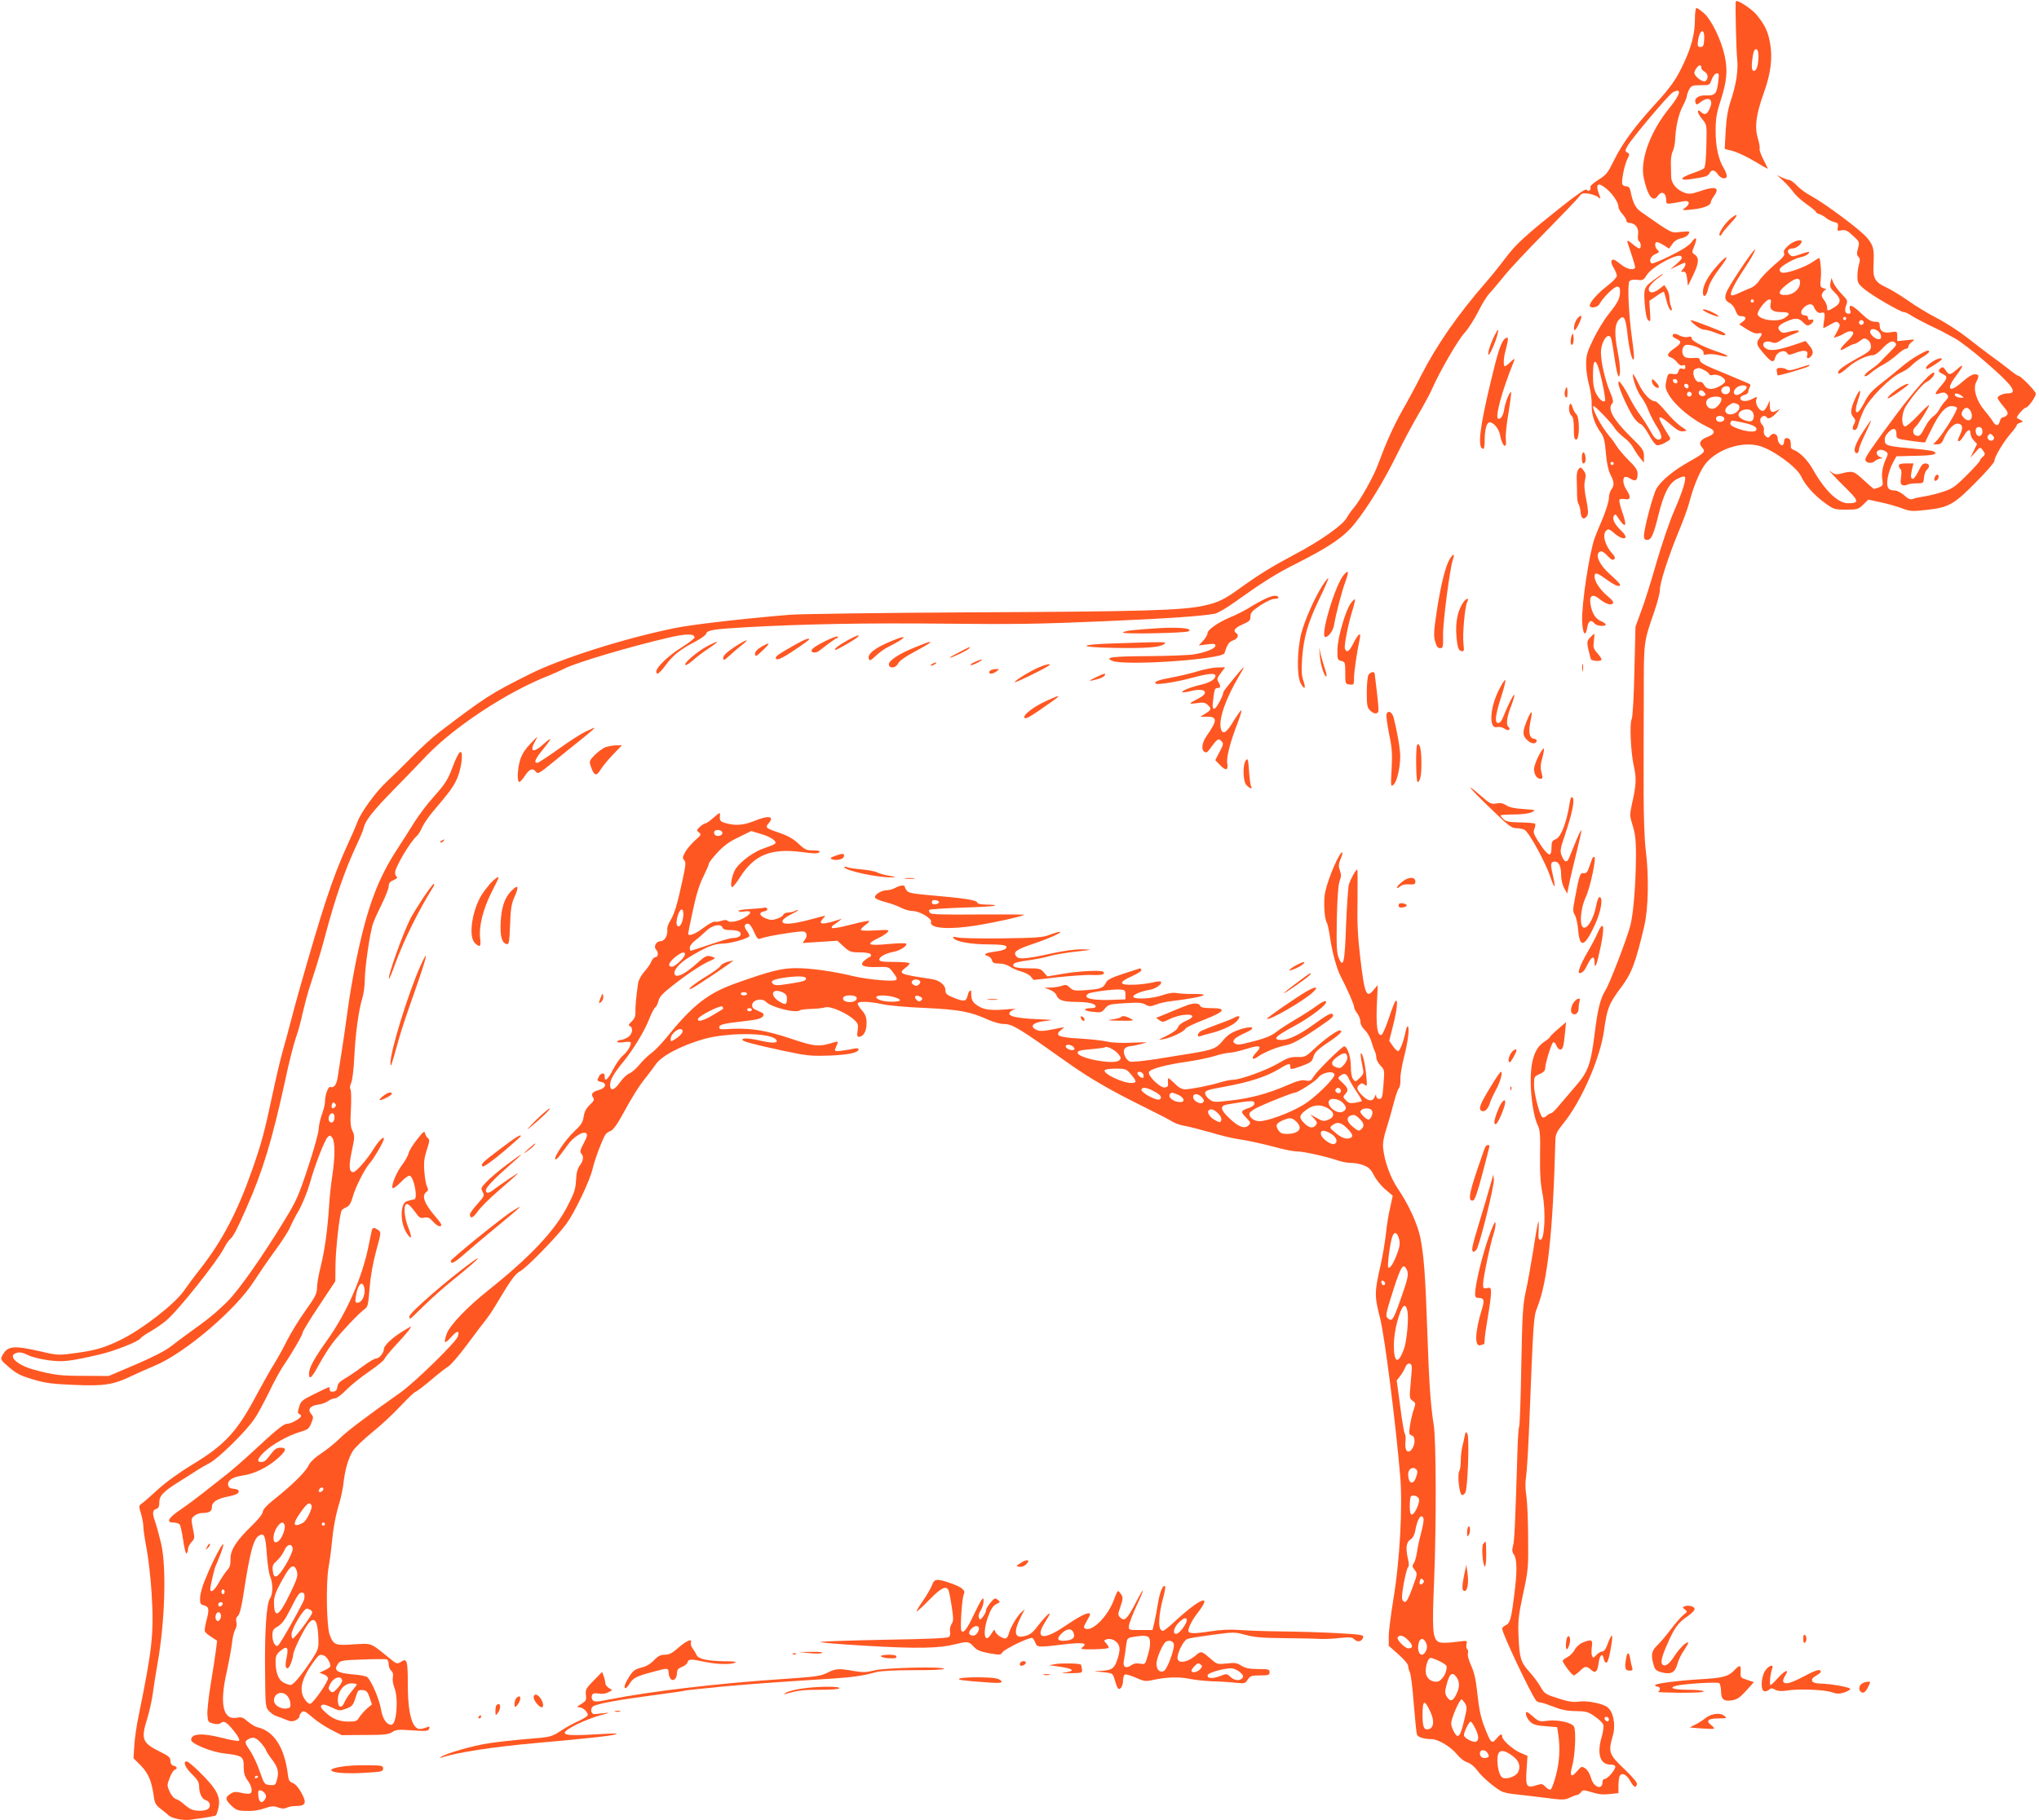 <?xml version="1.0" standalone="no"?>
<!DOCTYPE svg PUBLIC "-//W3C//DTD SVG 20010904//EN"
 "http://www.w3.org/TR/2001/REC-SVG-20010904/DTD/svg10.dtd">
<svg version="1.0" xmlns="http://www.w3.org/2000/svg"
 width="1280pt" height="1143pt" viewBox="0 0 1280 1143"
 preserveAspectRatio="xMidYMid meet">
<g transform="translate(0,1143) scale(0.1,-0.1)"
fill="#ff5722" stroke="none">
<path d="M10897 11421 c-5 -11 2 -294 8 -359 8 -74 -5 -159 -41 -268 -18 -55
-27 -110 -31 -188 l-6 -111 50 -13 c27 -7 87 -35 133 -62 46 -28 85 -50 87
-50 2 0 -10 25 -26 56 -16 31 -27 62 -25 69 3 7 -2 37 -11 66 -21 73 -12 147
37 284 45 125 57 223 39 319 -13 69 -32 109 -81 170 -32 40 -127 102 -133 87z
m142 -343 c-1 -59 -12 -93 -29 -93 -15 0 -17 32 -5 103 9 50 35 42 34 -10z"/>
<path d="M10640 11309 c0 -89 -21 -171 -70 -276 -49 -104 -78 -146 -185 -263
-123 -135 -201 -241 -252 -345 -40 -81 -49 -93 -99 -124 -33 -21 -53 -39 -50
-47 7 -17 -14 -30 -24 -15 -5 8 -58 -28 -161 -110 -223 -177 -286 -235 -351
-323 -33 -44 -87 -111 -121 -150 -174 -199 -310 -395 -407 -586 -29 -58 -81
-155 -116 -216 -59 -105 -102 -202 -154 -342 -27 -74 -111 -223 -151 -270 -16
-18 -35 -46 -44 -62 -24 -46 -164 -145 -325 -230 -141 -75 -217 -121 -340
-209 -105 -76 -141 -93 -228 -113 -138 -31 -387 -38 -1477 -43 -555 -3 -1062
-10 -1125 -15 -280 -23 -615 -61 -725 -84 -318 -65 -713 -190 -910 -289 -241
-120 -280 -145 -570 -366 -38 -29 -115 -99 -170 -155 -55 -56 -125 -124 -155
-152 -68 -62 -164 -194 -186 -254 -9 -25 -38 -92 -65 -150 -90 -197 -154 -390
-304 -920 -15 -52 -37 -135 -50 -185 -13 -49 -34 -130 -49 -180 -14 -49 -44
-175 -66 -280 -50 -235 -69 -306 -127 -470 -91 -261 -186 -443 -324 -620 -39
-49 -85 -112 -103 -138 -60 -87 -273 -251 -407 -314 -100 -48 -156 -63 -276
-79 -109 -15 -113 -14 -221 11 -172 39 -206 35 -240 -31 -10 -19 -5 -27 45
-69 46 -40 72 -53 149 -76 80 -24 120 -29 262 -35 188 -8 244 1 362 58 36 17
99 45 140 62 190 79 512 353 625 532 28 43 86 129 131 190 44 60 86 126 94
145 7 19 32 68 56 109 23 41 54 118 69 170 31 113 92 269 112 290 13 13 16 13
29 -4 18 -26 18 -119 0 -239 -8 -50 -17 -135 -20 -187 -10 -153 -27 -278 -52
-379 -13 -51 -24 -112 -24 -136 0 -37 -10 -57 -75 -148 -41 -58 -91 -140 -113
-184 -21 -43 -57 -108 -80 -145 -23 -37 -74 -127 -113 -200 -121 -228 -198
-311 -400 -433 -79 -48 -166 -110 -215 -155 -45 -41 -91 -82 -103 -90 -20 -14
-21 -17 -6 -64 8 -27 15 -64 15 -82 0 -18 9 -80 20 -136 11 -57 26 -186 32
-286 15 -247 4 -345 -79 -752 -15 -69 -28 -160 -30 -202 l-5 -78 47 -47 c47
-49 67 -96 81 -196 5 -40 13 -52 43 -75 20 -15 41 -32 46 -38 20 -21 93 -37
142 -30 122 17 153 23 159 28 3 4 10 24 15 46 16 72 -10 119 -126 233 -33 32
-66 59 -72 59 -27 0 -11 -38 32 -80 35 -34 45 -51 45 -77 0 -42 18 -80 41 -86
25 -7 34 -33 19 -52 -15 -18 -82 -20 -113 -4 -12 6 -33 22 -47 34 -14 13 -34
26 -46 29 -12 4 -29 24 -39 46 -17 38 -17 42 0 86 9 25 23 48 31 51 20 7 17
20 -6 26 -13 3 -20 14 -20 30 0 21 -10 30 -56 53 -122 60 -131 80 -90 212 13
42 29 113 35 157 6 44 19 130 30 190 47 263 57 610 22 755 -11 47 -27 105 -35
129 -21 58 -20 78 4 86 15 5 20 15 20 40 0 44 24 69 130 135 47 29 96 61 110
70 15 10 48 29 75 43 55 28 231 201 283 279 18 25 58 100 90 165 31 65 71 138
88 163 55 80 124 198 124 213 0 7 46 83 103 168 l102 154 1 100 c1 102 26 324
39 345 4 6 17 15 30 20 17 7 28 24 40 67 17 61 75 174 105 208 27 30 90 138
90 155 0 19 -34 -15 -64 -63 -40 -66 -111 -147 -128 -147 -27 0 -30 37 -9 135
18 83 18 93 4 123 -13 27 -15 55 -10 141 3 59 2 114 -3 121 -5 8 -3 24 4 39 8
15 16 84 20 161 7 148 27 297 51 374 8 27 15 79 15 115 1 81 33 302 53 356 8
22 33 77 56 123 22 45 41 93 41 107 0 20 8 29 31 39 19 8 27 16 20 20 -6 4
-11 16 -11 27 0 33 97 197 136 229 9 8 25 33 34 55 10 22 40 66 66 97 107 126
128 155 152 206 29 64 43 177 21 170 -8 -3 -25 -36 -40 -74 -37 -100 -49 -120
-128 -209 -40 -44 -92 -114 -118 -155 -25 -41 -73 -115 -105 -165 -127 -193
-194 -374 -263 -710 -18 -88 -43 -232 -54 -320 -12 -88 -29 -205 -38 -260 -9
-55 -19 -122 -23 -148 -7 -48 -24 -71 -47 -62 -13 4 -33 -51 -33 -95 0 -14 -9
-50 -20 -80 -11 -30 -19 -72 -20 -92 0 -21 -30 -128 -66 -237 -60 -181 -74
-213 -148 -333 -137 -226 -287 -439 -359 -511 -68 -67 -122 -112 -242 -197
-34 -25 -87 -64 -116 -87 -34 -26 -117 -68 -220 -112 l-167 -71 -148 1 c-157
0 -190 4 -319 38 -111 30 -173 91 -108 107 18 5 39 0 67 -14 23 -12 79 -26
129 -33 95 -12 130 -8 322 36 98 23 246 82 259 103 3 6 31 25 61 42 29 17 74
47 98 68 75 62 322 373 365 458 11 22 28 46 37 54 20 16 43 61 102 195 102
230 161 424 243 800 22 105 52 224 66 265 15 41 34 111 43 155 10 44 27 109
38 145 12 36 33 103 48 150 15 47 40 132 55 190 66 248 126 419 199 575 21 44
42 94 45 110 11 45 59 105 186 235 63 64 156 160 205 212 175 184 512 406 773
507 29 12 74 32 100 45 74 37 396 133 644 191 115 27 168 28 168 2 0 -6 -37
-34 -81 -62 -80 -49 -159 -125 -159 -151 0 -27 20 -13 60 41 46 62 90 97 184
146 36 19 67 41 69 50 6 22 46 29 242 40 374 21 755 28 1255 23 438 -5 603 -2
997 15 419 18 598 31 698 47 17 3 71 34 120 69 185 132 263 181 392 246 210
106 299 167 367 251 85 106 185 270 267 437 39 80 100 193 134 251 34 58 73
130 86 160 44 102 161 305 203 350 23 25 61 85 86 134 24 49 57 101 72 116 15
15 54 62 88 104 33 42 149 166 258 276 108 110 205 211 215 225 16 22 23 24
60 19 23 -4 50 -14 60 -22 16 -15 17 -13 3 25 -21 59 -4 70 45 31 42 -34 79
-89 79 -117 0 -10 11 -30 25 -45 14 -15 25 -34 25 -42 0 -7 9 -14 20 -14 35 0
60 -34 53 -73 -3 -20 -1 -37 6 -41 13 -9 15 -46 2 -46 -5 0 -23 11 -39 25 -40
33 -43 32 -27 -12 35 -105 43 -132 38 -137 -15 -14 -53 -4 -88 24 -21 17 -41
30 -46 30 -18 0 -18 -21 1 -52 11 -18 20 -41 20 -50 0 -9 -27 -38 -60 -63 -60
-46 -110 -102 -110 -123 0 -21 49 -13 61 9 21 40 91 109 110 109 14 0 19 -7
19 -29 0 -44 -13 -70 -70 -141 -29 -36 -73 -108 -98 -160 -40 -83 -45 -103
-45 -160 0 -36 9 -94 19 -130 10 -36 17 -90 16 -121 -3 -60 19 -124 59 -178
17 -23 24 -51 30 -125 5 -63 15 -108 28 -135 25 -47 26 -69 6 -95 -8 -11 -15
-35 -15 -53 0 -19 -17 -75 -38 -126 -22 -51 -44 -105 -50 -122 -34 -90 -84
-419 -80 -526 3 -81 22 -103 32 -39 7 42 24 52 46 25 13 -16 70 -21 70 -6 0 5
-14 14 -30 21 -35 15 -57 50 -66 109 -8 51 14 65 54 32 40 -32 73 -44 86 -31
8 8 -1 21 -31 46 -48 40 -83 92 -83 123 0 30 14 27 77 -19 55 -39 83 -49 83
-31 0 5 -27 33 -59 61 -72 63 -103 132 -65 147 10 4 26 -6 45 -27 23 -24 33
-30 42 -21 8 8 5 17 -10 33 -49 54 -67 124 -38 148 12 10 21 7 50 -19 58 -50
98 -36 44 15 -42 39 -60 76 -48 95 9 12 12 11 22 -5 51 -79 65 -67 31 28 -13
38 -21 73 -18 78 4 6 19 7 35 4 36 -7 39 14 9 59 -21 32 -26 70 -10 80 5 3 21
-1 34 -10 32 -21 46 -12 46 28 0 26 -11 43 -56 87 -30 30 -65 71 -76 90 -12
19 -31 46 -44 60 -51 58 -120 190 -99 190 10 0 112 -106 129 -135 10 -17 37
-44 60 -62 24 -17 50 -46 59 -65 10 -18 28 -46 42 -63 l25 -30 0 40 c0 37 -6
47 -86 125 -109 108 -145 175 -113 207 9 9 5 28 -15 75 -30 72 -56 183 -56
246 0 47 26 102 47 102 17 0 18 -2 39 -142 9 -65 21 -115 26 -112 12 8 10 70
-7 157 -21 108 -19 166 5 196 33 39 45 22 57 -91 12 -102 31 -175 40 -151 2 7
-2 61 -11 120 -22 159 -31 350 -17 367 8 9 24 12 49 9 35 -5 39 -2 62 33 32
50 192 136 213 115 10 -10 4 -20 -28 -48 l-40 -35 42 21 c23 11 45 21 48 21
11 0 5 -24 -11 -41 -14 -15 -14 -17 3 -15 14 1 19 -8 24 -44 l5 -45 32 65 c37
76 40 112 11 131 -19 13 -19 16 -4 52 22 52 14 68 -14 29 -15 -22 -57 -49
-133 -87 -60 -30 -114 -52 -119 -49 -20 12 -8 45 22 58 26 11 28 14 15 26 -18
14 -21 50 -5 50 7 0 26 -9 44 -20 l33 -21 21 30 c13 18 33 31 56 35 19 4 39
15 45 26 10 19 8 19 -48 14 -64 -7 -47 -16 -251 126 -35 25 -51 58 -66 133 -4
19 -12 27 -26 27 -11 0 -22 6 -25 14 -7 19 14 123 33 160 14 26 13 30 -1 38
-15 8 -15 12 0 40 21 41 261 326 285 338 59 32 50 -11 -21 -98 -120 -147 -186
-327 -161 -440 24 -112 57 -156 87 -113 27 37 54 21 54 -31 0 -22 1 -22 108
-2 39 8 45 -16 10 -41 -22 -16 -20 -17 47 -10 69 7 115 25 115 46 0 6 9 24 21
40 37 53 7 62 -91 28 -50 -17 -66 -19 -93 -10 -50 17 -86 59 -86 101 -1 19 -1
58 -2 86 -1 28 5 62 12 75 7 13 14 47 15 74 4 83 21 157 48 209 14 27 26 57
26 65 1 9 7 27 15 41 12 22 20 25 71 25 56 0 57 0 69 35 7 20 20 37 30 39 16
3 17 -2 12 -48 -9 -79 -20 -92 -73 -90 -50 3 -81 -18 -70 -46 5 -15 9 -14 32
4 48 38 82 18 59 -35 -17 -42 -32 -50 -56 -28 -31 28 -25 -8 9 -47 27 -33 27
-34 24 -163 -2 -86 -7 -135 -15 -143 -7 -6 -39 -20 -72 -31 -76 -26 -87 -47
-19 -38 99 14 115 19 125 37 13 26 34 24 53 -6 19 -28 56 -34 56 -9 0 9 -9 31
-19 48 -33 54 -51 135 -51 233 0 76 5 110 31 190 40 125 46 191 25 286 -22 99
-83 224 -130 265 -20 17 -41 32 -46 32 -6 0 -10 -32 -10 -71z m58 -130 c-2
-36 -7 -44 -23 -44 -16 0 -19 6 -17 28 9 84 46 99 40 16z m-18 -174 c0 -8 9
-19 20 -25 22 -12 26 -40 9 -57 -17 -17 -80 32 -72 55 14 38 43 57 43 27z
m-621 -1980 c13 -59 20 -109 17 -112 -12 -12 -36 8 -56 46 -15 30 -20 59 -20
114 0 131 25 110 59 -48z m71 -505 c0 -5 -4 -10 -10 -10 -5 0 -10 5 -10 10 0
6 5 10 10 10 6 0 10 -4 10 -10z m-8028 -4042 c-15 -15 -26 -4 -18 18 5 13 9
15 18 6 9 -9 9 -15 0 -24z m-2 -62 c0 -14 -5 -28 -11 -32 -17 -10 -32 12 -24
35 9 29 35 27 35 -3z"/>
<path d="M11191 10298 c20 -18 50 -51 67 -74 17 -23 56 -58 87 -79 30 -21 55
-42 55 -46 0 -4 10 -11 23 -14 12 -4 31 -15 42 -25 11 -9 33 -20 49 -24 24 -6
27 -11 23 -32 -4 -24 -2 -26 24 -20 24 4 36 -1 71 -34 42 -38 42 -39 32 -79
-9 -31 -8 -43 2 -53 11 -10 11 -22 4 -48 -6 -19 -10 -54 -10 -77 0 -36 5 -46
42 -77 47 -40 228 -146 251 -146 8 0 29 -10 48 -23 19 -12 66 -37 104 -56 39
-18 79 -38 90 -44 11 -6 46 -25 78 -42 32 -18 116 -82 187 -144 176 -152 211
-201 144 -201 -29 0 -64 -16 -64 -29 0 -5 16 -28 35 -51 28 -33 33 -45 24 -56
-6 -8 -18 -14 -25 -14 -8 0 -16 -11 -20 -25 -8 -32 -25 -32 -44 -1 -8 14 -32
45 -53 70 -50 59 -73 136 -51 177 20 39 18 49 -10 49 -14 0 -44 -18 -74 -45
-85 -76 -110 -54 -42 36 49 66 51 81 5 40 -43 -38 -50 -38 -71 -6 -13 20 -19
23 -30 14 -20 -16 -17 -24 11 -37 33 -15 32 -26 -10 -75 -42 -49 -44 -60 -9
-47 19 7 31 7 40 -1 19 -15 18 -25 -5 -48 -11 -11 -27 -34 -36 -50 -8 -17 -27
-38 -41 -47 -14 -10 -36 -39 -49 -65 -28 -54 -36 -62 -59 -53 -20 8 -21 38 -1
54 17 14 85 123 85 136 0 5 -32 -24 -70 -65 -38 -40 -75 -71 -82 -69 -24 8
-21 83 5 125 44 69 108 144 132 155 29 13 62 58 43 58 -22 0 -128 -120 -243
-275 -142 -191 -185 -254 -185 -270 0 -22 39 -29 59 -11 10 9 26 16 37 17 17
0 16 1 -3 9 -26 11 -30 35 -7 44 18 7 54 -10 54 -24 0 -6 -4 -18 -9 -28 -21
-42 -31 -93 -25 -131 6 -37 4 -41 -20 -51 -15 -5 -29 -10 -32 -10 -2 0 -32 25
-65 56 -65 59 -66 60 -152 38 -20 -5 -34 -1 -50 12 -37 32 19 -31 98 -108 75
-74 76 -88 7 -88 -64 0 -146 79 -221 212 -33 59 -85 111 -121 123 -14 5 -20
14 -18 28 1 12 -1 28 -5 35 -12 18 -37 14 -37 -6 0 -10 -3 -22 -7 -25 -11 -11
-33 14 -33 38 0 30 -30 42 -47 19 -10 -14 -15 -15 -28 -4 -10 8 -15 23 -12 37
2 13 -2 28 -9 34 -8 6 -14 20 -14 31 0 22 29 36 40 18 9 -15 36 -3 65 31 l20
22 -23 -12 c-30 -16 -42 -7 -42 32 l-1 32 -14 -32 c-8 -18 -21 -33 -29 -33
-23 0 -49 45 -41 70 7 21 6 21 -25 5 -36 -19 -75 -17 -75 5 0 8 11 17 25 20
14 3 25 12 25 20 0 8 4 21 9 28 4 7 5 16 2 19 -3 3 -74 33 -158 68 -117 47
-154 66 -156 81 -2 16 -9 19 -43 16 -22 -2 -46 1 -54 8 -19 16 -19 54 0 70 22
18 121 -18 119 -43 -2 -15 3 -17 26 -12 15 3 48 1 74 -6 65 -16 68 -5 4 17
-96 31 -178 72 -178 89 0 11 -6 14 -24 9 -13 -3 -37 1 -54 10 -27 14 -42 13
-42 -4 0 -4 11 -12 25 -18 34 -16 31 -28 -15 -60 -44 -30 -50 -48 -20 -57 11
-3 28 -17 39 -31 12 -15 25 -22 35 -18 11 4 16 1 16 -11 0 -11 -6 -15 -19 -10
-13 4 -20 0 -24 -16 -5 -17 -11 -21 -36 -17 -29 4 -31 2 -40 -41 -9 -41 -7
-51 14 -88 43 -73 148 -159 253 -208 43 -20 40 -39 -8 -58 -48 -18 -59 -40
-34 -68 23 -25 15 -33 -86 -90 -90 -50 -171 -116 -200 -165 -22 -35 -80 -253
-80 -300 0 -18 6 -24 21 -24 25 0 40 34 70 156 34 137 66 199 116 226 23 12
45 19 49 15 12 -12 -13 -92 -67 -217 -28 -63 -77 -208 -110 -321 -32 -113 -75
-251 -96 -305 l-36 -99 -7 -280 c-3 -159 -11 -289 -17 -300 -14 -28 -6 -206
13 -293 18 -78 16 -120 -11 -239 -15 -70 -15 -76 5 -139 16 -52 20 -93 20
-188 -1 -176 -16 -362 -35 -436 -20 -79 -129 -363 -155 -405 -34 -55 -50 -118
-70 -280 -24 -189 -41 -236 -119 -325 -31 -36 -76 -89 -100 -117 -23 -29 -48
-53 -54 -53 -6 0 -19 -8 -29 -17 -11 -10 -22 -13 -27 -7 -18 19 -51 148 -51
201 0 52 1 54 35 69 24 10 35 21 35 36 0 30 39 156 50 163 6 4 14 -5 20 -19 5
-14 16 -26 25 -26 16 0 21 17 30 109 l6 63 -50 -43 c-28 -24 -51 -47 -51 -50
0 -4 -17 -18 -38 -32 -57 -38 -84 -118 -83 -248 1 -109 21 -231 46 -278 12
-25 15 -60 13 -183 -2 -116 2 -175 15 -243 22 -110 14 -290 -13 -290 -12 0
-14 12 -11 60 1 33 1 58 -2 55 -2 -3 -17 -81 -31 -175 -15 -93 -36 -213 -48
-265 -18 -82 -22 -145 -28 -466 -3 -204 -10 -375 -13 -381 -4 -6 -9 -76 -11
-154 -14 -458 -19 -567 -28 -596 -7 -25 -6 -38 6 -55 20 -29 21 -108 1 -258
-18 -146 -26 -173 -53 -185 -12 -5 -22 -15 -22 -22 0 -29 179 -407 213 -451 5
-6 17 -12 27 -12 9 0 45 -12 81 -26 47 -19 84 -27 139 -28 67 -1 80 -4 122
-34 26 -17 49 -41 53 -52 3 -10 -1 -43 -9 -71 -33 -111 -12 -179 54 -179 19 0
30 -5 30 -14 0 -20 -49 -76 -66 -76 -8 0 -14 -9 -14 -19 0 -54 -57 -34 -72 25
-8 27 -22 51 -36 60 -23 15 -25 14 -52 -18 -36 -42 -48 -31 -31 30 19 67 26
223 12 250 -14 27 -104 46 -170 37 -44 -6 -52 -4 -84 24 -19 17 -37 31 -41 31
-16 0 -3 -39 19 -60 20 -19 40 -25 98 -29 l72 -6 7 -45 c13 -86 8 -175 -15
-259 -12 -47 -27 -86 -34 -88 -6 -2 -20 6 -31 17 -18 20 -24 21 -55 11 -63
-21 -71 -10 -64 93 l6 91 -42 18 c-47 19 -117 81 -117 103 0 21 -12 17 -36
-13 -29 -36 -36 -28 -75 73 -23 58 -34 112 -44 204 -10 94 -20 139 -40 182
-15 34 -24 66 -20 77 3 11 1 22 -5 26 -5 3 -7 17 -4 30 5 22 3 24 -28 20 -101
-13 -137 -13 -152 -2 -33 24 -36 83 -23 387 14 355 13 878 -3 975 -19 119 -29
258 -40 585 -12 355 -22 481 -44 590 -18 87 -75 210 -140 305 -47 69 -85 173
-93 255 -4 31 3 69 21 125 14 44 34 115 45 158 11 43 25 85 32 93 7 9 12 34
10 57 -1 23 9 86 23 140 25 97 35 181 24 193 -3 3 -9 -10 -13 -28 -13 -65 -37
-128 -48 -128 -7 0 -22 15 -34 33 l-22 32 24 95 c25 98 33 172 15 154 -5 -5
-24 -54 -42 -109 -18 -54 -39 -101 -45 -103 -26 -8 -35 51 -30 183 l6 130 -23
-27 c-48 -61 -59 -36 -87 199 -16 137 -20 220 -17 365 1 103 1 188 -2 188 -9
0 -41 -58 -52 -93 -5 -18 -13 -133 -18 -255 -8 -238 -17 -276 -46 -207 -13 33
-15 71 -12 245 3 135 9 217 18 239 10 26 10 41 1 66 -9 26 -8 39 4 70 9 20 14
39 12 42 -14 13 -89 -158 -108 -248 -12 -54 -5 -174 11 -194 4 -5 13 -48 20
-95 12 -85 41 -193 66 -240 42 -81 84 -177 84 -191 0 -9 9 -28 20 -42 11 -14
20 -37 20 -52 0 -16 11 -37 28 -53 16 -15 34 -47 41 -72 7 -25 17 -53 22 -62
5 -10 9 -28 9 -40 0 -12 12 -34 26 -49 26 -27 26 -29 19 -118 -6 -80 -9 -91
-26 -91 -11 0 -19 7 -20 18 0 13 -2 12 -9 -5 -13 -32 -42 -29 -79 9 -35 36
-38 50 -16 68 12 10 18 10 32 -1 15 -13 16 -8 10 56 -7 75 -25 150 -34 141 -3
-3 0 -33 7 -66 13 -61 13 -62 -14 -88 -26 -26 -27 -27 -42 -8 -9 12 -14 43
-14 82 0 58 -22 124 -42 124 -13 0 -168 -152 -189 -186 -19 -31 -24 -34 -54
-28 -25 4 -52 -3 -116 -31 -115 -50 -226 -81 -352 -95 -103 -12 -109 -12 -135
7 -15 11 -27 29 -27 39 0 16 17 22 125 41 152 28 258 62 335 108 66 40 75 42
75 16 0 -18 3 -18 67 4 55 20 69 29 75 50 10 37 23 51 105 106 68 46 88 69 62
69 -17 0 -100 -60 -159 -116 -52 -49 -58 -52 -106 -51 -43 1 -63 -6 -120 -40
-72 -43 -239 -103 -284 -103 -15 0 -49 -7 -76 -15 -62 -20 -191 -45 -226 -45
-18 0 -40 12 -62 35 -20 19 -38 35 -41 35 -3 0 -4 -12 -3 -27 2 -23 -1 -29
-20 -31 -28 -4 -105 70 -100 95 4 20 98 46 243 67 61 9 139 25 173 36 35 11
77 20 93 20 15 0 62 11 104 24 85 27 102 20 59 -25 -33 -35 -24 -50 14 -23 33
25 124 62 172 70 42 8 96 37 213 117 85 58 94 67 81 80 -9 8 -36 -7 -115 -64
-88 -64 -159 -99 -203 -99 -62 0 -41 23 73 84 111 59 224 147 204 159 -6 4
-30 -8 -54 -26 -24 -19 -84 -57 -133 -86 -49 -29 -106 -66 -126 -82 -26 -21
-67 -38 -131 -55 -106 -27 -109 -27 -128 -15 -22 14 1 37 61 63 88 38 49 53
-46 18 -39 -15 -65 -33 -90 -65 -41 -49 -61 -57 -201 -80 -49 -8 -150 -24
-223 -36 -73 -11 -144 -18 -156 -15 -29 7 -52 62 -35 82 6 8 21 14 33 15 11 0
44 7 71 14 48 12 45 12 -55 8 -65 -3 -126 -1 -160 7 -30 7 -108 15 -172 19
-132 7 -160 19 -119 52 13 10 22 19 20 19 -2 0 -35 -6 -73 -14 -43 -9 -77 -12
-91 -6 -58 22 -35 51 46 59 60 7 56 7 -56 12 -132 6 -185 20 -165 44 6 7 21
16 33 19 12 2 -3 2 -33 0 -116 -11 -161 -6 -202 21 -35 23 -42 38 -41 83 1 24
-16 11 -22 -17 -9 -40 -22 -42 -85 -17 -47 19 -55 26 -55 48 0 34 -38 64 -90
71 -195 29 -209 34 -162 69 15 11 27 24 27 29 0 5 -43 9 -95 9 -77 0 -95 3
-95 15 0 18 42 40 92 49 39 7 88 40 76 51 -4 4 -51 3 -105 -2 -136 -13 -153
-4 -69 37 25 11 50 28 58 37 12 15 5 16 -75 11 -48 -3 -89 -2 -92 2 -3 5 9 18
25 30 17 12 29 24 26 27 -3 3 -55 -7 -115 -23 -60 -16 -113 -25 -118 -21 -4 5
-1 12 7 17 8 5 24 16 35 25 l20 17 -20 -7 c-101 -33 -133 -31 -100 5 10 11 16
20 14 20 -2 0 -46 -11 -97 -25 -114 -30 -175 -33 -170 -8 2 10 25 28 51 40 26
13 47 25 47 28 0 3 -9 1 -19 -5 -11 -5 -31 -10 -44 -10 -14 0 -27 -6 -30 -14
-3 -8 -21 -19 -40 -25 -29 -10 -42 -9 -72 3 -40 17 -43 39 -6 44 12 2 20 9 18
15 -3 7 -11 10 -18 8 -8 -3 -49 -6 -91 -9 -43 -2 -76 -8 -73 -12 3 -5 21 -6
40 -3 45 7 46 -11 2 -37 -40 -25 -95 -36 -109 -22 -7 7 -19 7 -39 0 -16 -5
-35 -8 -42 -5 -7 3 -39 -15 -71 -39 -52 -40 -96 -56 -96 -36 0 4 13 70 30 147
20 95 41 163 65 210 19 39 35 75 35 82 0 6 24 38 54 70 39 42 75 69 133 96
l79 39 56 -17 c65 -18 109 -48 93 -63 -5 -5 -35 -17 -65 -27 -61 -19 -143 -77
-179 -126 -24 -32 -42 -119 -24 -119 5 0 28 29 50 64 89 139 193 181 386 156
74 -10 100 -11 109 -2 9 9 0 12 -36 12 -44 0 -54 5 -95 44 -34 31 -67 49 -116
66 -85 28 -93 34 -72 58 43 47 3 55 -88 17 -65 -26 -118 -31 -177 -14 -38 10
-42 16 -38 54 2 15 -6 12 -39 -18 -23 -20 -46 -37 -53 -37 -6 0 -22 -10 -35
-22 -21 -20 -21 -22 -5 -35 16 -12 14 -16 -26 -51 -23 -21 -51 -54 -61 -73
-17 -31 -17 -38 -6 -50 12 -12 10 -31 -11 -128 -33 -153 -50 -209 -76 -251
-12 -19 -21 -44 -19 -56 4 -38 -17 -74 -43 -74 -28 0 -45 -35 -27 -53 16 -16
13 -47 -4 -47 -9 0 -20 -12 -26 -27 -5 -14 -25 -43 -44 -64 -19 -21 -36 -53
-39 -71 -12 -80 -18 -146 -17 -181 1 -28 -5 -43 -24 -61 -19 -18 -22 -25 -11
-29 24 -10 16 -53 -14 -71 -16 -9 -35 -16 -43 -16 -9 0 -19 -4 -22 -10 -4 -6
11 -7 39 -4 33 5 46 3 46 -5 0 -21 -22 -55 -52 -81 -16 -14 -44 -54 -62 -90
-31 -61 -52 -77 -50 -37 1 23 -23 22 -36 -2 -14 -27 -13 -28 16 -35 36 -9 27
-38 -16 -50 -42 -12 -52 -24 -37 -47 9 -14 5 -23 -21 -47 -22 -21 -33 -42 -38
-73 -5 -36 -16 -53 -61 -95 -54 -51 -129 -162 -117 -173 6 -6 21 11 77 89 38
53 100 91 118 73 8 -8 4 -24 -17 -62 -21 -40 -25 -54 -16 -63 18 -18 15 -45
-9 -77 -14 -20 -21 -46 -23 -93 -3 -55 -11 -80 -55 -164 -79 -153 -233 -316
-496 -526 -130 -103 -241 -219 -260 -271 -10 -26 -15 -50 -11 -54 3 -3 21 11
40 33 36 41 53 42 40 2 -11 -35 -269 -287 -359 -351 -214 -151 -335 -242 -381
-288 -28 -28 -80 -70 -115 -93 -37 -24 -70 -54 -78 -71 -19 -42 -91 -115 -198
-202 -64 -50 -93 -80 -93 -95 0 -12 -27 -47 -68 -87 -99 -95 -137 -155 -135
-211 1 -35 -4 -51 -21 -70 -13 -14 -36 -49 -52 -77 -27 -49 -54 -70 -54 -40 1
22 27 133 34 145 3 6 18 41 32 79 53 143 -37 -11 -101 -172 -16 -38 -29 -88
-29 -109 -1 -34 2 -41 24 -46 32 -8 35 -25 16 -95 -8 -31 -13 -62 -10 -68 2
-7 21 -23 40 -35 l37 -24 -7 -56 c-4 -32 -18 -126 -32 -209 -14 -84 -24 -174
-22 -200 3 -44 5 -47 36 -55 23 -6 38 -5 48 3 20 17 38 6 84 -52 27 -34 37
-55 30 -59 -6 -4 -52 4 -102 17 -129 33 -198 29 -198 -12 0 -24 127 -76 209
-85 112 -13 121 -19 121 -83 0 -41 6 -61 25 -87 27 -36 33 -76 13 -82 -7 -3
-31 0 -54 5 -35 8 -48 7 -68 -7 -34 -22 -33 -36 7 -74 28 -27 40 -32 92 -33
37 -2 81 4 114 16 45 15 60 16 87 6 24 -9 39 -9 53 -2 11 6 37 11 59 11 61 0
69 19 35 81 -17 33 -38 56 -54 63 -22 8 -28 18 -32 55 -21 168 -87 271 -189
295 -15 3 -43 20 -63 37 -28 25 -40 29 -64 24 -91 -20 -115 83 -67 290 13 61
28 139 32 175 3 36 13 75 20 87 9 14 12 33 8 48 -4 18 -1 30 9 38 11 8 23 54
37 147 40 260 62 340 98 359 31 17 39 -3 47 -119 4 -58 13 -120 21 -139 18
-43 18 -111 -1 -137 -22 -32 -34 -205 -31 -456 2 -224 2 -228 26 -253 13 -13
33 -27 44 -30 12 -4 38 -13 59 -22 29 -13 42 -14 62 -5 14 6 25 18 25 26 0 7
7 19 15 26 12 10 23 4 65 -32 28 -25 81 -60 118 -79 l67 -34 145 1 c122 0 149
3 172 18 24 16 41 17 126 11 88 -6 100 -5 106 10 5 13 2 16 -10 11 -44 -17
-61 -16 -77 2 -31 34 -47 125 -47 265 0 151 -5 167 -42 143 -25 -16 -27 -16
-78 26 -117 95 -103 90 -220 83 -116 -8 -126 -4 -150 59 -20 53 -25 322 -7
427 9 52 18 123 21 159 8 85 24 171 47 245 10 33 21 87 25 120 9 86 32 164 61
207 14 21 68 72 119 114 52 41 132 116 178 165 46 49 88 89 93 89 5 0 46 31
92 69 45 39 96 79 114 90 18 11 73 75 122 142 50 67 102 136 116 153 14 17 43
60 64 96 87 146 119 192 149 207 41 21 236 222 292 299 54 75 146 269 164 344
14 63 66 198 83 219 6 7 21 17 33 21 12 5 39 41 64 87 69 127 112 195 155 248
22 28 48 62 58 77 34 55 156 120 302 163 149 43 420 42 456 -2 19 -22 -15 -26
-90 -9 -78 18 -121 20 -121 7 0 -10 72 -29 272 -72 134 -28 160 -31 275 -27
122 5 183 18 183 41 0 5 -12 6 -27 3 -16 -4 -50 -10 -77 -13 -43 -5 -48 -4
-43 11 4 9 10 23 14 33 5 13 2 15 -18 9 -98 -30 -120 -29 -264 19 -177 60
-279 74 -430 62 -21 -1 -30 2 -30 13 0 17 29 24 165 39 71 8 98 15 108 28 11
16 8 20 -28 35 -33 14 -41 22 -38 40 4 31 62 43 86 18 34 -36 193 -75 215 -53
4 3 35 7 70 8 34 1 74 5 89 10 32 9 136 -37 181 -79 24 -23 26 -32 21 -66 -5
-31 -3 -40 8 -40 28 0 48 35 48 84 0 39 -6 55 -30 83 -17 19 -28 38 -25 44 9
13 70 11 153 -6 40 -9 162 -20 270 -24 212 -10 282 -23 391 -72 37 -17 81 -29
105 -29 52 0 95 -27 396 -241 144 -102 270 -175 495 -286 77 -38 152 -77 167
-87 14 -9 48 -21 74 -25 27 -5 98 -23 158 -40 60 -18 136 -37 170 -42 70 -10
169 -32 273 -60 39 -10 86 -19 105 -19 37 1 189 -33 258 -57 25 -9 61 -15 80
-15 19 1 54 -5 78 -14 34 -13 47 -25 67 -64 13 -26 45 -66 71 -88 l47 -40 -16
-74 c-10 -40 -22 -115 -27 -167 -6 -52 -20 -135 -31 -185 -41 -180 -42 -200
-6 -341 29 -110 98 -655 127 -995 16 -187 -3 -534 -42 -765 -16 -99 -30 -207
-30 -240 l0 -59 61 -54 c36 -32 61 -62 61 -74 0 -10 5 -28 11 -40 6 -11 17
-100 24 -197 8 -98 17 -185 20 -193 6 -16 46 -28 92 -28 40 0 119 -47 157 -93
21 -26 49 -48 68 -53 19 -6 43 -26 62 -51 29 -40 107 -107 152 -131 11 -6 45
-14 75 -17 30 -3 114 -13 187 -22 123 -16 134 -16 167 0 20 9 41 17 47 17 6 0
16 8 23 17 12 15 16 15 69 -1 42 -13 72 -16 112 -11 l54 6 0 44 c0 24 3 50 6
59 11 29 42 18 66 -24 25 -43 35 -49 44 -25 4 11 -22 42 -80 98 -97 92 -101
106 -71 210 19 68 3 150 -35 178 -32 24 -132 43 -185 34 -31 -4 -63 1 -124 21
-78 25 -85 29 -110 72 -14 25 -45 67 -68 92 -56 62 -64 86 -70 220 -4 104 -2
130 28 270 32 148 34 163 32 355 0 110 -6 228 -11 262 -7 41 -8 83 -2 120 5
32 14 180 20 328 26 661 27 676 50 735 65 163 99 472 114 1050 1 38 8 54 51
107 113 139 232 412 255 586 19 137 30 165 108 269 65 87 89 150 144 383 26
110 30 315 9 480 -8 67 -13 211 -13 370 0 143 0 407 1 586 0 357 -2 342 67
542 19 55 34 114 34 132 0 45 50 201 115 360 30 72 61 156 69 188 30 114 71
209 109 253 77 87 225 134 332 104 85 -24 234 -132 261 -190 26 -56 82 -118
147 -166 59 -43 63 -44 136 -44 71 0 77 2 108 32 l32 31 73 -16 c40 -8 100
-25 133 -37 56 -21 67 -22 156 -12 141 15 174 33 311 172 65 65 118 126 118
135 0 25 55 118 101 171 22 25 39 49 39 54 0 5 10 12 22 16 20 6 21 7 2 17
-10 5 -21 11 -22 13 -8 5 42 64 55 64 14 0 63 68 63 88 0 15 -94 112 -109 112
-5 0 -33 19 -62 43 -29 23 -81 62 -116 87 -34 25 -100 75 -145 111 -46 36
-130 91 -188 121 -58 30 -140 80 -183 111 -43 30 -104 68 -137 83 -69 32 -83
57 -79 136 5 104 1 123 -37 171 -37 48 -262 216 -357 268 -29 15 -68 44 -86
63 -19 20 -41 36 -48 36 -8 0 -28 7 -46 15 l-32 16 36 -33z m-491 -1193 c17
-9 30 -20 30 -25 0 -6 11 -8 25 -4 28 7 75 -18 75 -40 0 -8 -18 -23 -41 -34
-46 -23 -77 -18 -94 15 -6 11 -16 18 -24 15 -30 -10 -58 70 -28 81 20 9 27 8
57 -8z m-170 -71 c0 -17 -22 -14 -28 4 -2 7 3 12 12 12 9 0 16 -7 16 -16z m70
-30 c0 -9 -5 -14 -12 -12 -18 6 -21 28 -4 28 9 0 16 -7 16 -16z m260 -24 c0
-22 -28 -34 -46 -19 -16 13 -8 37 14 42 23 5 32 -1 32 -23z m105 21 c6 -11
-41 -51 -61 -51 -22 0 -27 20 -8 41 18 20 59 26 69 10z m-265 -36 c10 -12 9
-16 -5 -21 -17 -7 -38 13 -29 28 8 12 20 10 34 -7z m-80 -10 c0 -8 -7 -15 -15
-15 -8 0 -15 7 -15 15 0 8 7 15 15 15 8 0 15 -7 15 -15z m1694 -10 c17 -13 17
-14 -9 -12 -16 1 -30 8 -33 15 -5 16 18 15 42 -3z m-1509 -15 c9 -15 -20 -57
-45 -65 -41 -13 -69 43 -32 64 22 14 69 14 77 1z m99 -36 c25 -10 19 -42 -12
-58 -50 -26 -86 16 -40 48 25 18 30 19 52 10z m1381 -24 c7 -12 -83 -159 -123
-202 l-26 -28 26 0 c19 0 29 8 39 33 21 52 61 97 87 97 31 0 38 -25 18 -66
-19 -40 -19 -44 -7 -44 5 0 18 16 30 35 23 40 41 45 41 13 0 -12 9 -32 21 -44
l20 -22 -21 -43 -21 -44 31 35 c29 34 31 34 45 16 19 -25 19 -30 0 -46 -8 -7
-15 -17 -15 -21 0 -5 -37 -47 -83 -92 -71 -72 -92 -86 -147 -104 -36 -12 -87
-25 -115 -29 -27 -4 -61 -11 -74 -16 -19 -7 -30 -3 -57 22 -19 16 -45 30 -57
30 -45 0 -56 19 -47 78 5 29 19 72 32 95 l23 42 123 3 c111 2 140 10 112 27
-6 4 -54 11 -108 16 -184 17 -197 20 -200 51 -2 19 5 36 23 54 31 31 50 27 50
-12 0 -29 0 -29 89 -42 49 -7 90 -11 91 -10 0 2 18 38 39 81 48 100 89 147
126 147 16 0 32 -5 35 -10z m87 -24 c21 -48 -12 -75 -46 -37 -14 15 -15 24 -6
40 14 28 38 26 52 -3z m-1374 2 c17 -17 15 -55 -3 -62 -21 -8 -72 13 -80 32
-12 32 56 57 83 30z m-173 -48 c0 -18 -33 -26 -47 -12 -6 6 -7 15 -3 22 10 16
50 8 50 -10z m119 -24 c65 -14 91 -30 80 -48 -8 -13 -57 -9 -107 8 -49 17 -62
28 -52 44 7 12 -3 13 79 -4z m1501 -56 c0 -31 -31 -39 -40 -11 -8 26 2 43 23
39 11 -2 17 -13 17 -28z m67 -52 c-17 -17 -47 9 -30 29 10 12 13 12 27 -1 11
-12 12 -19 3 -28z m-7977 -2468 c0 -18 -33 -26 -47 -12 -6 6 -7 15 -3 22 10
16 50 8 50 -10z m-245 -509 c0 -41 -18 -83 -33 -78 -14 5 -13 40 2 80 14 36
31 35 31 -2z m443 -111 c16 -37 25 -49 37 -45 27 11 93 24 188 38 85 12 94 11
102 -3 6 -11 4 -24 -6 -39 l-16 -22 110 7 109 7 40 -37 c37 -33 45 -36 101
-36 36 0 64 -5 68 -12 4 -6 2 -14 -4 -16 -6 -2 -22 -12 -34 -22 -37 -30 -11
-45 77 -42 73 2 74 2 99 -31 43 -56 38 -59 -71 -52 -54 4 -132 15 -173 25
-128 31 -271 51 -360 51 -93 0 -161 -17 -378 -94 -180 -64 -273 -137 -445
-350 -27 -33 -66 -73 -86 -88 -21 -15 -55 -47 -75 -72 -20 -25 -49 -50 -65
-57 -15 -6 -42 -31 -59 -56 -36 -51 -62 -58 -62 -16 0 31 22 71 83 145 62 76
134 194 162 268 14 35 31 69 39 74 7 6 16 24 20 41 5 24 27 48 89 96 92 73
185 134 237 156 31 13 33 16 15 23 -35 13 -44 10 -98 -38 -67 -61 -122 -92
-138 -76 -20 20 17 69 83 110 108 66 159 87 213 88 46 0 149 28 168 45 4 3 -2
19 -13 33 -22 28 -19 47 6 47 9 0 25 -21 37 -50z m-197 25 c4 -10 20 -15 44
-15 47 0 70 -8 70 -25 0 -15 -22 -25 -53 -25 -11 0 -74 -18 -138 -40 -65 -22
-120 -40 -123 -40 -3 0 -6 9 -6 20 0 10 16 32 37 47 20 15 48 40 62 54 40 40
96 53 107 24z m-236 -167 c0 -19 -62 -78 -82 -78 -29 0 -21 26 19 59 39 32 63
39 63 19z m760 -152 c0 -15 -14 -19 -124 -36 -51 -8 -72 -8 -82 1 -21 17 -6
27 56 38 89 14 150 13 150 -3z m716 -17 c6 -10 -11 -29 -26 -29 -3 0 -11 4
-19 9 -17 11 -5 31 19 31 10 0 22 -5 26 -11z m-861 -71 c18 -8 25 -19 25 -38
0 -38 -8 -42 -42 -22 -70 40 -55 93 17 60z m-225 -8 c0 -5 -9 -10 -20 -10 -11
0 -20 5 -20 10 0 6 9 10 20 10 11 0 20 -4 20 -10z m686 -21 c9 -16 -11 -31
-41 -31 -15 0 -31 4 -37 10 -17 17 1 32 37 32 19 0 37 -5 41 -11z m237 0 c20
-5 37 -14 37 -19 0 -13 -91 -13 -124 0 -66 25 8 41 87 19z m167 1 c12 -7 12
-12 3 -21 -9 -9 -16 -9 -27 1 -26 21 -5 39 24 20z m-1241 -74 c-2 -3 -31 -21
-64 -40 -60 -36 -100 -46 -93 -23 6 19 141 87 152 77 5 -6 8 -12 5 -14z m181
-6 c0 -5 -7 -10 -15 -10 -8 0 -15 5 -15 10 0 6 7 10 15 10 8 0 15 -4 15 -10z
m-436 -129 c7 -11 -13 -35 -46 -56 -27 -17 -28 -16 -28 1 0 35 59 80 74 55z
m2455 -105 c9 -11 9 -15 -1 -19 -16 -5 -48 10 -48 23 0 15 36 12 49 -4z m281
-44 c18 -22 19 -27 6 -40 -30 -30 -261 13 -261 48 0 12 19 17 84 22 46 4 85 9
88 12 10 10 64 -17 83 -42z m1438 -19 c2 -11 -7 -33 -20 -47 -20 -24 -26 -26
-51 -17 -37 14 -32 38 12 68 39 27 55 25 59 -4z m-1359 -108 c38 -44 39 -55 2
-55 -55 0 -179 60 -166 80 3 6 35 10 70 10 60 0 65 -2 94 -35z m78 0 c3 -9 3
-19 -1 -22 -7 -7 -36 16 -36 28 0 15 30 10 37 -6z m1200 -1 c7 -21 -124 -149
-196 -192 -83 -50 -224 -102 -274 -102 -38 0 -71 28 -62 52 4 9 32 27 63 41
84 38 211 87 223 87 17 0 129 72 143 92 23 33 94 48 103 22z m92 -30 c7 -16
29 -53 49 -82 19 -28 33 -54 31 -56 -2 -2 -21 -6 -41 -10 -30 -5 -41 -3 -58
14 -20 20 -20 23 -6 39 23 25 20 38 -16 72 -32 29 -32 31 -13 45 25 19 37 14
54 -22z m-1229 -74 c44 -23 57 -37 42 -52 -16 -16 -128 45 -116 63 8 14 32 11
74 -11z m1176 9 c3 -6 2 -15 -2 -19 -12 -12 -38 5 -30 19 9 14 23 14 32 0z
m-1021 -33 c38 -16 48 -46 15 -46 -45 0 -84 33 -63 53 9 9 8 9 48 -7z m150
-16 c14 -16 16 -23 7 -32 -16 -16 -62 9 -62 34 0 24 32 23 55 -2z m882 -32
c28 -27 29 -44 3 -58 -39 -21 -112 44 -83 73 14 14 58 6 80 -15z m-552 -8 c0
-8 -13 -19 -30 -25 -57 -19 -60 -24 -24 -61 31 -32 32 -35 17 -50 -24 -24 -62
-11 -119 43 -58 54 -63 80 -16 88 154 26 172 27 172 5z m463 -30 c41 -25 42
-54 0 -71 -28 -11 -35 -10 -72 11 l-41 23 24 -26 c20 -22 22 -29 11 -42 -19
-23 -43 -18 -75 15 -34 35 -30 50 25 88 41 27 85 28 128 2z m-684 -39 c10 -11
16 -27 12 -36 -5 -14 -8 -14 -36 0 -37 19 -58 54 -39 66 15 9 37 -1 63 -30z
m960 23 c7 -17 -10 -54 -24 -54 -12 0 -50 37 -50 48 0 26 64 31 74 6z m-79
-49 c28 -27 31 -45 13 -63 -17 -17 -22 -15 -57 14 -44 36 -40 70 7 73 7 1 24
-10 37 -24z m-398 -17 c46 -43 17 -78 -62 -78 -26 0 -39 6 -51 25 -19 29 -12
42 30 61 43 18 56 17 83 -8z m319 -42 c37 -37 42 -54 19 -62 -24 -10 -57 3
-95 36 -34 29 -34 30 -16 45 30 23 55 18 92 -19z m-98 -36 c33 -21 43 -54 18
-63 -21 -8 -80 35 -84 61 -4 28 21 29 66 2z m425 -661 c7 -26 4 -47 -12 -90
-23 -62 -46 -97 -56 -88 -8 8 12 161 26 196 12 33 32 25 42 -18z m49 -193 c12
-29 8 -50 -45 -200 -40 -112 -49 -125 -72 -106 -20 16 -18 24 37 197 44 135
58 155 80 109z m-137 -84 c0 -18 -20 -15 -23 4 -3 10 1 15 10 12 7 -3 13 -10
13 -16z m140 -173 c10 -44 -4 -196 -23 -244 -36 -95 -62 -82 -62 30 0 41 9
102 21 145 28 104 51 128 64 69z m28 -364 c-1 -17 -5 -65 -9 -108 -7 -72 -5
-79 14 -93 20 -14 20 -16 6 -57 -8 -23 -18 -68 -23 -99 -7 -50 -5 -57 11 -61
23 -6 24 -54 2 -85 -25 -35 -48 -11 -41 44 2 24 1 46 -4 51 -4 4 -18 82 -29
172 l-22 163 21 27 c12 14 26 39 32 54 15 38 45 32 42 -8z m27 -679 c-18 -55
-50 -43 -50 19 0 31 30 49 49 30 11 -10 11 -20 1 -49z m-6860 -75 c0 -12 -20
-25 -27 -18 -7 7 6 27 18 27 5 0 9 -4 9 -9z m6878 -65 c5 -25 -28 -96 -45 -96
-9 0 -13 15 -13 53 0 30 3 57 7 61 13 13 48 1 51 -18z m-6952 -40 c6 -16 -27
-86 -48 -103 -7 -6 -23 -14 -35 -17 -33 -11 -30 16 10 72 44 64 62 76 73 48z
m6980 -80 c3 -8 -3 -48 -14 -88 -11 -40 -23 -96 -27 -125 -4 -28 -13 -60 -20
-69 -11 -16 -10 -22 6 -42 18 -23 17 -25 -12 -105 -34 -93 -44 -106 -61 -89
-10 10 -9 33 4 109 10 53 22 99 27 102 6 4 7 21 1 46 -17 72 -13 111 14 128
15 10 26 30 30 54 14 77 38 114 52 79z m-7150 -41 c8 -20 -13 -79 -35 -99 -44
-40 -46 46 -3 97 18 21 31 22 38 2z m254 5 c0 -5 -4 -10 -10 -10 -5 0 -10 5
-10 10 0 6 5 10 10 10 6 0 10 -4 10 -10z m-202 -155 c1 -11 -18 -55 -43 -98
-52 -87 -77 -99 -83 -37 -3 29 2 39 26 60 16 14 37 42 46 63 17 42 49 49 54
12z m27 -147 c6 -24 -4 -52 -49 -144 -67 -138 -96 -150 -96 -41 0 30 12 64 41
117 48 88 66 110 84 103 8 -2 17 -18 20 -35z m7067 -70 c-15 -15 -26 -4 -18
18 5 13 9 15 18 6 9 -9 9 -15 0 -24z m-7522 -53 c0 -8 -4 -15 -10 -15 -5 0
-10 7 -10 15 0 8 5 15 10 15 6 0 10 -7 10 -15z m501 -17 c1 -7 0 -20 -1 -28
-2 -20 -151 -283 -164 -292 -17 -12 -36 22 -36 63 0 32 5 40 35 57 25 16 45
42 76 104 48 95 56 108 75 108 8 0 15 -6 15 -12z m-513 -60 c-6 -18 -28 -21
-28 -4 0 9 7 16 16 16 9 0 14 -5 12 -12z m546 -34 c9 -3 16 -12 16 -20 0 -15
-106 -157 -121 -162 -5 -2 -9 9 -9 25 0 36 74 161 97 163 1 0 8 -3 17 -6z
m-557 -35 c2 -8 -1 -21 -7 -29 -14 -22 -34 2 -25 30 7 23 28 22 32 -1z m605
-74 c4 -22 7 -63 7 -91 1 -45 -5 -60 -45 -120 -68 -101 -113 -154 -130 -154
-8 0 -28 7 -44 15 -32 17 -50 63 -50 132 0 34 5 46 31 68 42 34 52 22 38 -44
-8 -38 -8 -56 0 -64 7 -7 15 0 26 26 8 20 15 44 15 54 0 22 47 123 84 182 34
53 58 52 68 -4z m6849 -85 c31 -31 31 -50 0 -50 -22 0 -75 55 -67 69 12 19 37
12 67 -19z m111 -15 c8 -19 8 -31 0 -50 -24 -52 -60 -16 -47 45 8 37 31 39 47
5z m-6917 -81 c20 -8 46 -57 37 -70 -4 -5 -20 -16 -37 -23 l-30 -14 28 -11
c15 -5 27 -17 26 -25 -1 -24 -92 -155 -111 -159 -9 -2 -25 11 -38 33 -36 58
-14 134 68 243 26 34 30 36 57 26z m405 -54 c0 -15 7 -33 16 -41 10 -8 14 -22
10 -41 -3 -15 1 -43 9 -63 28 -66 15 -235 -18 -235 -31 1 -55 36 -66 100 -10
62 -61 179 -86 200 -6 5 -45 13 -86 16 -107 10 -128 25 -95 70 13 17 31 20
153 24 76 3 144 3 151 1 6 -2 12 -16 12 -31z m6597 19 c24 -11 44 -26 44 -32
4 -42 -33 -97 -64 -97 -39 0 -67 28 -67 65 0 42 16 85 32 85 6 0 31 -9 55 -21z
m107 -101 c20 -29 20 -64 -2 -107 -22 -44 -37 -48 -58 -17 -14 23 -15 33 -4
73 18 75 37 90 64 51z m-6996 -19 c1 -8 -11 -29 -28 -48 -28 -30 -33 -32 -47
-19 -13 14 -13 19 1 46 21 40 67 54 74 21z m92 -25 c0 -4 -14 -22 -31 -42 -17
-20 -38 -51 -46 -69 -15 -38 -36 -39 -41 -4 -9 61 33 121 84 121 19 0 34 -3
34 -6z m80 -82 l15 -44 -31 -26 c-17 -15 -38 -39 -48 -54 -14 -25 -23 -28 -67
-28 -60 0 -103 17 -148 60 -25 23 -31 34 -23 42 9 9 25 5 62 -12 48 -23 54
-23 92 -9 34 12 44 21 55 54 7 22 15 46 18 53 3 8 16 12 32 10 23 -2 31 -11
43 -46z m-516 9 c9 -10 18 -31 19 -47 2 -25 -2 -29 -26 -32 -37 -4 -77 22 -77
51 0 46 52 64 84 28z m7392 -45 c14 -23 14 -31 -2 -98 -19 -81 -30 -108 -44
-108 -13 0 -40 54 -40 78 0 32 52 152 66 152 2 0 11 -11 20 -24z m-216 -56
c26 -56 21 -102 -14 -108 -27 -6 -36 15 -36 89 0 97 12 101 50 19z m1120 -46
c0 -9 -5 -14 -12 -12 -18 6 -21 28 -4 28 9 0 16 -7 16 -16z m-840 -54 c23 -46
26 -78 6 -86 -19 -7 -76 23 -76 41 0 20 32 85 42 85 4 0 17 -18 28 -40z
m-7621 -95 c17 -20 31 -40 31 -45 0 -4 15 -28 33 -52 42 -54 49 -83 36 -132
-10 -35 -12 -37 -45 -34 -34 3 -35 5 -63 84 -15 45 -42 102 -59 128 -37 54
-38 61 -14 75 30 18 49 12 81 -24z m7701 -65 c9 -16 8 -22 -5 -26 -23 -9 -45
3 -45 26 0 27 36 27 50 0z m157 -17 c40 -29 51 -67 32 -102 -14 -25 -68 -45
-95 -34 -30 11 -47 136 -22 161 15 15 43 7 85 -25z m-7877 -127 c0 -3 -4 -8
-10 -11 -5 -3 -10 -1 -10 4 0 6 5 11 10 11 6 0 10 -2 10 -4z m44 -108 c8 -13
8 -23 0 -35 -19 -31 -39 -21 -42 20 -3 32 0 38 14 35 9 -1 22 -11 28 -20z"/>
<path d="M11920 8506 c0 -8 5 -18 10 -21 7 -4 8 -24 4 -51 -5 -35 -3 -45 9
-50 9 -3 22 -2 29 2 7 5 33 9 58 9 45 0 45 0 48 37 2 20 10 42 18 48 21 19 17
40 -9 40 -17 0 -27 -12 -45 -51 -13 -27 -29 -48 -35 -46 -13 5 -14 16 -3 65
l8 32 -46 0 c-33 0 -46 -4 -46 -14z"/>
<path d="M12146 8434 c-4 -9 -4 -19 -2 -21 8 -8 26 8 26 23 0 19 -16 18 -24
-2z"/>
<path d="M4562 5389 c-18 -6 -35 -16 -39 -24 -3 -8 -42 -37 -88 -65 -77 -46
-133 -93 -95 -78 21 8 274 178 263 177 -4 0 -23 -5 -41 -10z"/>
<path d="M10861 10055 c-36 -31 -76 -93 -66 -103 4 -4 10 0 13 8 3 8 28 38 55
67 52 55 51 72 -2 28z"/>
<path d="M11226 9888 c-25 -23 -32 -36 -26 -48 6 -12 -8 -29 -62 -74 -38 -33
-80 -76 -93 -96 -14 -22 -37 -42 -57 -49 -18 -7 -50 -21 -72 -31 -21 -11 -42
-17 -47 -14 -14 8 17 71 87 176 36 54 64 104 61 111 -3 10 -137 -186 -172
-253 -22 -43 -19 -67 12 -82 16 -8 31 -27 38 -48 9 -25 18 -35 33 -35 33 0 39
-15 13 -34 l-23 -18 49 -31 c33 -21 56 -29 71 -25 25 6 28 -4 7 -31 -23 -30
-19 -43 28 -97 47 -55 62 -60 71 -24 9 34 55 53 73 30 11 -16 15 -16 57 0 53
20 80 15 71 -15 -7 -22 5 -26 23 -8 18 18 15 40 -11 70 l-22 27 -74 -25 c-98
-32 -143 -39 -170 -25 -44 24 -17 60 31 42 21 -8 32 -5 60 14 18 12 53 29 77
37 56 19 37 32 -23 16 -40 -11 -48 -10 -62 4 -21 21 -11 36 40 59 55 25 78 24
106 -6 17 -18 27 -22 40 -15 26 14 33 39 9 33 -13 -4 -19 0 -19 11 0 9 -8 16
-19 16 -29 0 -32 25 -7 49 27 26 54 27 63 4 11 -28 30 -43 46 -37 22 8 26 -6
17 -54 -4 -23 -5 -42 -3 -42 2 0 22 10 43 22 32 19 41 21 52 10 11 -11 9 -20
-9 -53 l-22 -40 22 7 c12 3 32 12 44 20 12 8 29 14 37 14 32 0 25 -22 -20 -65
-52 -51 -53 -68 -1 -36 19 11 40 21 47 21 6 0 23 9 37 20 23 18 29 19 47 6 13
-8 21 -24 21 -41 0 -25 -11 -34 -95 -80 -91 -51 -122 -77 -108 -91 4 -4 30 14
58 39 46 41 120 77 160 77 9 0 32 16 51 36 46 48 67 59 85 43 13 -11 9 -18
-28 -55 -24 -24 -53 -53 -64 -66 -12 -13 -40 -35 -63 -51 -23 -15 -39 -32 -36
-38 4 -5 21 3 41 21 19 16 54 39 77 51 23 12 61 39 84 60 24 22 49 39 58 39 8
0 15 6 15 14 0 7 10 21 23 30 21 15 19 16 -35 10 l-58 -6 0 31 c0 31 -1 31
-40 25 -46 -8 -70 7 -70 42 0 20 -5 24 -31 24 -23 0 -44 13 -89 56 -56 53 -79
58 -65 14 5 -14 2 -20 -10 -20 -22 0 -28 21 -15 55 10 26 8 32 -29 69 -22 23
-45 55 -52 71 l-12 30 -6 -30 c-5 -25 -1 -35 26 -61 42 -40 42 -67 -1 -93 -42
-26 -46 -26 -46 0 0 11 -9 32 -20 46 -15 19 -17 30 -9 44 5 10 15 19 22 20 7
1 1 4 -13 8 -20 6 -24 13 -22 37 5 52 5 68 1 111 -2 24 -6 43 -9 43 -3 0 -22
-12 -43 -26 -48 -33 -163 -73 -189 -66 -11 2 -18 12 -16 21 4 19 90 68 135 77
18 3 38 13 45 21 14 17 6 16 -70 -10 -27 -9 -35 -8 -48 5 -20 20 -10 38 20 38
21 0 56 27 56 43 0 19 -53 3 -84 -25z m74 -232 c0 -39 -39 -75 -85 -78 -57 -4
-57 20 1 65 56 44 84 48 84 13z m-290 -116 c0 -5 -4 -10 -10 -10 -5 0 -10 5
-10 10 0 6 5 10 10 10 6 0 10 -4 10 -10z m105 -19 c-8 -36 14 -51 74 -51 47 0
52 -12 15 -36 -44 -29 -156 -15 -170 21 -7 18 52 95 73 95 11 0 13 -7 8 -29z
m475 -91 c0 -5 -4 -10 -10 -10 -5 0 -10 5 -10 10 0 6 5 10 10 10 6 0 10 -4 10
-10z m110 -25 c0 -8 -7 -15 -15 -15 -8 0 -15 7 -15 15 0 8 7 15 15 15 8 0 15
-7 15 -15z m108 -84 c2 -14 -2 -21 -14 -21 -21 0 -54 28 -54 46 0 35 63 13 68
-25z"/>
<path d="M10781 9763 c-58 -64 -91 -126 -91 -167 0 -40 23 -28 32 17 8 37 30
76 89 154 49 65 28 62 -30 -4z"/>
<path d="M10394 9681 c-75 -54 -76 -58 -69 -160 5 -61 12 -95 23 -103 13 -11
14 -4 10 55 l-4 68 44 30 c24 17 46 29 47 27 2 -2 9 -27 17 -57 7 -30 19 -56
26 -59 9 -3 10 3 2 23 -5 14 -10 40 -10 56 0 16 -7 41 -16 54 l-16 25 -34 -26
c-35 -27 -64 -26 -64 1 0 17 30 50 70 77 14 9 22 17 19 17 -3 1 -24 -12 -45
-28z"/>
<path d="M10690 9485 c0 -9 91 -48 97 -42 5 6 -39 30 -74 41 -13 4 -23 5 -23
1z"/>
<path d="M9906 9435 c-18 -19 -30 -58 -23 -77 2 -7 14 9 27 35 24 51 23 68 -4
42z"/>
<path d="M10640 9390 c19 -16 45 -30 57 -30 12 0 46 -9 74 -20 49 -20 73 -20
53 -1 -10 10 -196 81 -210 81 -5 0 7 -14 26 -30z"/>
<path d="M9382 9323 c-26 -51 -45 -113 -38 -120 6 -7 40 67 55 121 12 46 6 46
-17 -1z"/>
<path d="M9868 9327 c-12 -29 -10 -73 3 -60 6 6 9 26 7 44 -2 26 -5 30 -10 16z"/>
<path d="M9441 9297 c-22 -27 -41 -88 -85 -273 -67 -280 -81 -401 -48 -412 8
-2 12 11 12 46 0 68 10 113 27 119 22 8 62 -36 69 -76 14 -75 45 -99 37 -28
-3 23 5 98 17 166 11 68 18 126 16 129 -8 7 -37 -65 -43 -107 -6 -39 -19 -61
-36 -61 -26 0 19 170 98 365 7 16 2 15 -22 -7 -16 -16 -32 -28 -36 -28 -10 0
-9 48 2 90 19 73 21 90 12 90 -5 0 -14 -6 -20 -13z"/>
<path d="M12043 9201 c-29 -16 -74 -48 -100 -70 -27 -23 -84 -69 -128 -104
-64 -49 -86 -75 -110 -122 -48 -94 -73 -82 -39 19 23 68 9 69 -21 2 -29 -66
-31 -93 -9 -117 12 -13 13 -22 5 -38 -15 -27 -14 -41 3 -41 8 0 17 14 21 33 4
17 20 59 35 92 35 73 165 205 232 235 24 10 55 31 68 45 14 15 44 38 68 52 23
14 42 29 42 34 0 14 -11 11 -67 -20z"/>
<path d="M12134 9161 c-34 -21 -49 -39 -41 -48 6 -5 97 54 97 62 0 11 -27 4
-56 -14z"/>
<path d="M11291 9119 c-45 -15 -67 -17 -74 -10 -6 6 -24 11 -39 11 -23 0 -27
-4 -24 -22 3 -13 5 -24 5 -25 2 -5 187 49 195 57 13 13 13 13 -63 -11z"/>
<path d="M10250 9079 c0 -33 29 -111 54 -143 14 -19 34 -55 44 -82 10 -27 33
-71 50 -98 37 -58 41 -86 12 -86 -14 0 -29 16 -48 51 -15 27 -44 74 -65 102
-22 29 -51 78 -67 109 -15 31 -37 69 -49 84 -19 25 -21 25 -21 6 0 -26 62
-165 96 -214 14 -20 33 -38 43 -41 10 -2 33 -32 51 -65 18 -34 40 -64 50 -67
10 -3 34 4 54 16 37 21 37 21 19 48 -9 14 -28 45 -41 69 -32 57 -12 55 56 -4
39 -34 58 -45 79 -42 27 3 27 3 -14 30 -22 15 -65 56 -94 92 -30 36 -60 66
-67 66 -31 0 -74 45 -107 113 -19 40 -35 65 -35 56z"/>
<path d="M10370 9036 c0 -20 29 -48 42 -40 5 4 0 16 -13 30 -26 28 -29 29 -29
10z"/>
<path d="M11930 8999 c-41 -25 -80 -59 -80 -70 0 -5 29 12 65 37 36 25 65 47
65 50 0 9 -16 3 -50 -17z"/>
<path d="M9824 8974 c-4 -14 -2 -30 5 -37 8 -8 11 -1 11 26 0 43 -7 48 -16 11z"/>
<path d="M9857 8894 c-13 -13 -8 -61 8 -74 11 -9 15 -32 15 -81 0 -55 3 -69
15 -69 22 0 22 142 0 160 -8 7 -19 26 -23 42 -4 16 -11 26 -15 22z"/>
<path d="M11707 8737 c-49 -74 -71 -122 -63 -142 7 -20 26 -10 26 14 0 9 18
54 40 99 21 45 38 82 36 82 -2 0 -20 -24 -39 -53z"/>
<path d="M9930 8555 c0 -19 4 -35 9 -35 13 0 18 20 13 47 -7 36 -22 27 -22
-12z"/>
<path d="M9909 8484 c-8 -10 -13 -36 -11 -63 1 -25 2 -68 2 -95 0 -27 4 -54 9
-60 5 -6 11 -29 13 -51 3 -43 22 -53 42 -23 8 13 6 39 -6 100 -12 60 -15 94
-8 122 7 32 5 44 -10 63 -16 21 -19 21 -31 7z"/>
<path d="M9101 7920 c-28 -47 -56 -162 -82 -330 -18 -121 -20 -152 -10 -187 9
-32 17 -43 31 -43 19 0 20 7 19 83 -1 81 42 415 61 471 14 41 5 44 -19 6z"/>
<path d="M8437 7822 c-54 -59 -153 -392 -117 -392 20 0 49 40 55 77 13 75 48
209 71 271 23 63 21 77 -9 44z"/>
<path d="M8301 7752 c-49 -77 -110 -215 -132 -299 -26 -103 -29 -264 -5 -311
24 -46 36 -39 19 11 -12 32 -14 65 -9 140 10 136 35 224 108 376 35 72 60 131
57 131 -4 0 -21 -21 -38 -48z"/>
<path d="M7945 7671 c-22 -10 -65 -33 -95 -52 -30 -19 -85 -48 -123 -63 -81
-34 -147 -80 -147 -103 0 -9 -12 -30 -27 -46 l-28 -30 53 7 c41 5 52 4 52 -8
0 -18 -59 -42 -136 -55 -32 -5 -162 -10 -289 -11 -224 -1 -277 -8 -221 -30 86
-32 691 10 703 49 17 55 28 71 54 80 29 10 39 34 19 46 -22 14 -7 34 40 54 43
19 50 25 50 50 0 24 10 35 62 70 37 24 73 41 90 41 17 0 27 4 23 10 -9 15 -35
12 -80 -9z"/>
<path d="M8481 7644 c-33 -43 -85 -219 -85 -293 -1 -61 0 -65 24 -71 24 -6 25
-10 25 -76 0 -68 0 -69 28 -72 26 -3 27 -1 27 40 0 39 18 164 36 247 10 47 -9
33 -41 -30 -26 -51 -41 -60 -52 -33 -7 18 21 161 49 248 10 33 16 61 14 63 -2
2 -13 -8 -25 -23z"/>
<path d="M9184 7645 c-40 -62 -52 -146 -36 -255 5 -33 12 -46 26 -48 17 -4 18
1 13 46 -7 58 9 236 24 264 15 28 -8 22 -27 -7z"/>
<path d="M7235 7483 c-22 -1 -73 -5 -112 -9 -41 -3 -73 -10 -73 -16 0 -11 394
-3 412 8 33 21 -80 29 -227 17z"/>
<path d="M9981 7426 c-22 -24 -22 -31 5 -133 3 -13 56 -18 67 -7 4 4 -7 22
-24 41 -27 31 -29 39 -23 79 3 24 4 44 2 44 -3 0 -14 -11 -27 -24z"/>
<path d="M5184 7406 c-79 -38 -106 -62 -80 -72 9 -3 25 0 35 7 10 8 37 28 60
46 23 17 48 34 54 36 7 2 9 7 6 10 -3 4 -37 -8 -75 -27z"/>
<path d="M5320 7409 c-57 -31 -92 -59 -74 -59 11 0 123 65 139 81 18 18 -10 9
-65 -22z"/>
<path d="M5599 7406 c-106 -43 -156 -83 -145 -113 6 -14 12 -11 44 19 20 20
56 46 80 57 115 58 128 82 21 37z"/>
<path d="M4999 7386 c-102 -57 -129 -75 -129 -86 0 -22 34 -8 120 50 50 33 90
63 90 65 0 11 -28 1 -81 -29z"/>
<path d="M4607 7365 c-47 -32 -67 -52 -67 -66 0 -19 5 -17 43 17 23 22 58 51
77 66 56 44 21 32 -53 -17z"/>
<path d="M4440 7373 c-60 -32 -149 -107 -138 -118 4 -4 25 8 47 28 22 20 65
53 96 73 49 33 62 44 52 44 -2 0 -27 -12 -57 -27z"/>
<path d="M5745 7366 c-100 -40 -165 -83 -165 -107 0 -29 44 -25 58 5 7 16 45
43 107 76 87 47 108 61 88 59 -5 0 -44 -15 -88 -33z"/>
<path d="M6992 7390 c-229 -7 -229 -24 0 -28 197 -4 288 3 315 23 20 16 24 16
-315 5z"/>
<path d="M4778 7368 c-22 -13 -38 -30 -38 -40 0 -25 5 -23 52 22 47 45 42 50
-14 18z"/>
<path d="M6020 7334 c-36 -18 -62 -33 -58 -34 15 0 116 48 122 59 9 14 14 15
-64 -25z"/>
<path d="M8286 7306 c4 -55 31 -133 41 -122 3 3 -2 24 -10 48 -8 24 -20 63
-26 88 l-10 45 5 -59z"/>
<path d="M6121 7274 c-19 -8 -32 -17 -28 -20 3 -3 22 4 44 15 44 23 34 27 -16
5z"/>
<path d="M5850 7260 c-8 -5 -10 -10 -5 -10 6 0 17 5 25 10 8 5 11 10 5 10 -5
0 -17 -5 -25 -10z"/>
<path d="M9933 7235 c0 -22 2 -30 4 -17 2 12 2 30 0 40 -3 9 -5 -1 -4 -23z"/>
<path d="M6525 7241 c-50 -20 -154 -83 -155 -94 0 -4 50 18 110 48 61 30 110
57 110 60 0 8 -23 4 -65 -14z"/>
<path d="M7515 7214 c-44 -13 -118 -31 -165 -39 -81 -15 -111 -27 -93 -38 13
-7 130 11 218 35 113 30 155 34 155 14 0 -21 -36 -43 -93 -56 -59 -13 -122
-38 -115 -46 3 -3 26 0 50 6 94 24 127 -8 49 -47 -61 -31 -63 -36 -8 -28 39 6
52 4 67 -10 27 -24 25 -32 -12 -55 l-33 -20 41 0 c67 0 67 -23 0 -119 -31 -44
-37 -88 -15 -102 10 -6 19 -3 29 12 52 71 58 75 76 57 16 -16 16 -20 -10 -69
l-27 -52 28 -29 c38 -40 55 -37 47 10 -6 39 20 137 70 265 14 37 22 67 18 67
-4 0 -25 -30 -48 -67 -44 -75 -69 -90 -80 -48 -15 60 31 190 116 333 17 28 30
52 27 52 -6 0 -127 -148 -127 -155 0 -22 -45 -105 -57 -105 -12 0 -13 11 -7
58 8 66 10 72 30 72 17 0 18 14 2 39 -10 16 -7 25 16 55 l27 36 -48 -1 c-26 0
-84 -11 -128 -25z"/>
<path d="M6223 7223 c-7 -2 -13 -9 -13 -14 0 -14 24 -11 46 6 19 14 19 14 -1
14 -11 0 -26 -3 -32 -6z"/>
<path d="M8590 7191 c-5 -11 -10 -60 -10 -110 0 -78 3 -94 20 -111 23 -23 46
-26 53 -7 2 6 -2 59 -9 117 -7 58 -13 111 -14 118 0 19 -28 14 -40 -7z"/>
<path d="M6875 7175 c-37 -18 -42 -23 -20 -18 44 9 72 20 80 32 10 17 -5 13
-60 -14z"/>
<path d="M9405 7089 c-55 -115 -58 -241 -5 -224 11 3 30 -1 44 -10 15 -10 27
-12 30 -6 4 5 2 12 -4 16 -17 11 -11 64 16 131 14 36 23 68 20 71 -5 5 -39
-63 -74 -149 -6 -16 -18 -28 -27 -28 -24 0 -18 50 19 165 19 58 30 105 25 105
-6 0 -25 -32 -44 -71z"/>
<path d="M6562 7026 c-68 -31 -132 -79 -132 -98 0 -17 24 -7 89 38 156 107
161 114 43 60z"/>
<path d="M8704 6946 c-3 -8 4 -63 16 -123 19 -91 21 -126 16 -222 -6 -112 -6
-114 13 -97 21 19 41 106 41 178 0 46 -19 154 -41 241 -10 37 -35 50 -45 23z"/>
<path d="M9591 6919 c-34 -80 -36 -105 -6 -134 26 -26 55 -30 62 -8 2 6 -6 13
-19 15 -28 4 -35 44 -19 116 13 61 6 66 -18 11z"/>
<path d="M3675 6836 c-27 -13 -104 -62 -170 -110 -66 -47 -126 -86 -132 -86
-24 0 -13 25 36 85 27 33 48 62 46 64 -3 2 -23 -13 -45 -33 -64 -58 -89 -46
-49 23 19 33 16 31 -30 -17 -35 -37 -55 -68 -66 -104 -17 -58 -20 -138 -5
-138 5 0 22 18 36 40 29 43 49 50 69 23 11 -15 23 -8 109 63 53 43 128 104
166 134 71 57 97 80 90 80 -3 0 -27 -11 -55 -24z"/>
<path d="M8897 6754 c-11 -11 -8 -234 2 -234 16 0 25 42 24 126 0 77 -11 123
-26 108z"/>
<path d="M3795 6736 c-16 -8 -45 -30 -64 -49 -31 -33 -33 -37 -22 -70 20 -58
35 -64 61 -20 13 21 48 64 79 96 l55 57 -39 0 c-22 -1 -53 -7 -70 -14z"/>
<path d="M9656 6678 c-14 -29 -26 -63 -26 -76 0 -34 18 -62 39 -62 16 0 17 4
8 39 -8 30 -7 51 6 95 8 31 12 56 7 56 -4 0 -20 -23 -34 -52z"/>
<path d="M7822 6657 c-22 -26 -20 -131 2 -156 20 -22 42 -29 30 -9 -4 6 -10
50 -13 96 -5 73 -8 83 -19 69z"/>
<path d="M9230 6484 c0 -4 57 -63 128 -131 110 -107 131 -123 160 -123 18 0
42 -5 52 -10 28 -15 131 -202 162 -295 29 -85 36 -77 15 15 -15 64 -13 80 13
80 26 0 40 -30 40 -84 0 -26 8 -62 19 -82 l19 -35 12 58 c6 32 27 120 46 197
19 76 33 140 31 143 -3 2 -19 -31 -36 -74 -18 -43 -36 -88 -41 -100 -13 -32
-29 -28 -45 11 -13 32 -12 41 20 136 44 131 62 217 47 232 -8 8 -12 -1 -17
-28 -20 -128 -55 -221 -90 -234 -21 -8 -25 -16 -25 -49 0 -22 -4 -42 -9 -45
-11 -7 -41 27 -79 88 -25 41 -28 53 -19 73 5 13 7 26 3 31 -4 4 -46 7 -92 8
-66 1 -89 5 -104 19 -11 10 -20 21 -20 25 0 3 37 6 83 6 50 0 93 5 112 14 29
14 28 14 -51 20 -54 3 -89 11 -108 23 -20 14 -38 17 -63 12 -32 -6 -40 -1 -99
50 -35 31 -64 53 -64 49z"/>
<path d="M2770 6150 c-9 -6 -10 -10 -3 -10 6 0 15 5 18 10 8 12 4 12 -15 0z"/>
<path d="M5240 6055 c-27 -10 -31 -15 -18 -20 28 -11 73 -1 76 18 4 20 -8 20
-58 2z"/>
<path d="M9995 6038 c-3 -7 -11 -31 -19 -53 -10 -31 -18 -39 -34 -38 -23 3
-26 -4 -55 -156 -14 -74 -14 -86 -1 -106 8 -13 18 -55 21 -95 10 -117 41 -107
106 35 37 82 52 164 30 172 -7 3 -16 -17 -23 -55 -15 -75 -49 -137 -75 -137
-32 0 -26 115 10 192 28 61 69 253 53 253 -5 0 -11 -6 -13 -12z"/>
<path d="M5300 5986 c0 -22 212 -68 300 -65 29 1 26 3 -18 10 -29 5 -63 14
-75 21 -12 7 -56 15 -97 19 -41 3 -83 10 -92 14 -10 4 -18 4 -18 1z"/>
<path d="M3078 5883 c-18 -21 -43 -54 -55 -73 -60 -98 -83 -260 -43 -300 33
-33 41 -25 34 29 -9 71 18 182 71 287 25 49 45 90 45 92 0 12 -24 -5 -52 -35z"/>
<path d="M5683 5913 c15 -2 39 -2 55 0 15 2 2 4 -28 4 -30 0 -43 -2 -27 -4z"/>
<path d="M8803 5894 c-18 -14 -33 -30 -33 -36 0 -6 8 -4 18 5 12 11 32 16 58
14 33 -2 39 1 39 18 0 31 -44 30 -82 -1z"/>
<path d="M2653 5787 c-33 -51 -68 -107 -76 -124 -47 -91 -146 -368 -135 -379
2 -2 19 38 37 89 53 147 151 346 239 485 8 12 10 22 5 22 -5 0 -36 -42 -70
-93z"/>
<path d="M5620 5855 c-14 -8 -38 -15 -55 -15 -38 -1 -85 -34 -69 -50 6 -6 37
-18 69 -26 31 -8 74 -24 94 -35 19 -10 50 -19 67 -19 46 0 126 -47 119 -70
-13 -40 117 -49 290 -20 123 20 285 57 294 66 3 2 -127 3 -287 2 -220 -2 -294
0 -303 9 -7 7 -9 16 -5 20 4 4 97 10 207 14 109 3 202 9 206 12 3 4 -19 7 -51
7 -39 0 -58 4 -62 14 -6 15 -88 27 -309 46 -92 8 -123 14 -132 27 -7 9 -13 20
-13 25 0 13 -32 9 -60 -7z m275 -90 c0 -5 -10 -11 -22 -13 -16 -2 -23 2 -23
13 0 11 7 15 23 13 12 -2 22 -7 22 -13z"/>
<path d="M3207 5833 c-40 -43 -59 -100 -64 -193 -4 -90 7 -132 39 -138 13 -3
16 14 20 120 3 98 9 133 26 172 33 74 26 87 -21 39z"/>
<path d="M8780 5745 c0 -12 7 -15 25 -13 14 2 26 8 26 13 0 6 -12 11 -26 13
-18 2 -25 -1 -25 -13z"/>
<path d="M10030 5574 c-11 -27 -41 -83 -65 -124 -44 -76 -64 -130 -49 -130 18
0 32 16 50 54 25 52 44 58 44 14 1 -53 15 -15 40 106 25 124 16 160 -20 80z"/>
<path d="M6588 5560 c-39 -16 -81 -19 -290 -22 -133 -2 -261 1 -282 5 -34 7
-38 7 -28 -6 18 -21 112 -37 223 -37 61 0 100 -4 105 -11 10 -16 -14 -27 -74
-35 -56 -7 -74 -18 -41 -27 11 -3 23 -15 26 -26 4 -17 13 -21 45 -21 23 0 51
-8 67 -19 14 -10 46 -24 71 -31 25 -6 52 -21 61 -32 l17 -21 153 17 c85 9 182
16 216 14 61 -2 84 4 69 20 -13 12 -154 5 -256 -13 l-95 -16 -22 25 c-20 24
-29 26 -102 26 -76 0 -105 10 -84 31 5 5 44 13 88 19 44 6 105 18 135 27 30 9
105 21 165 28 109 12 109 12 39 14 -44 1 -115 -9 -185 -24 -164 -36 -212 -41
-228 -21 -24 28 -4 43 106 80 106 36 193 76 163 75 -8 -1 -36 -9 -62 -19z"/>
<path d="M2641 5369 c-77 -170 -193 -546 -190 -617 1 -29 5 -18 54 158 13 47
58 182 100 299 75 214 91 281 36 160z"/>
<path d="M8138 5370 c-20 -11 -39 -24 -43 -30 -8 -13 66 18 85 36 20 19 2 17
-42 -6z"/>
<path d="M7055 5317 c-77 -25 -103 -38 -112 -57 -17 -34 -33 -40 -123 -47 -74
-5 -82 -4 -104 16 -19 18 -27 20 -50 11 -15 -5 -46 -10 -69 -11 l-42 -1 34
-12 c19 -7 38 -22 42 -33 12 -33 40 -43 121 -44 83 -1 120 -9 126 -27 2 -7 -7
-12 -25 -12 -57 0 -55 -17 4 -23 55 -6 59 -5 80 21 21 25 29 27 125 33 83 5
108 4 129 -9 24 -13 31 -13 66 0 21 9 65 19 98 22 102 12 196 29 201 38 3 5
-25 8 -63 7 -37 -1 -84 2 -103 5 -24 5 -53 1 -94 -13 -62 -22 -170 -28 -181
-11 -8 12 44 35 102 45 39 6 83 38 70 51 -3 4 -29 1 -56 -6 -28 -6 -81 -13
-117 -13 -91 -3 -94 15 -9 53 37 17 64 34 60 40 -3 5 -7 10 -8 10 -1 -1 -47
-15 -102 -33z m10 -132 l0 -30 -80 -3 c-103 -4 -165 5 -165 23 0 8 10 17 23
20 47 12 144 23 182 22 37 -2 40 -4 40 -32z"/>
<path d="M8141 5259 c-45 -33 -81 -63 -81 -65 0 -7 149 98 162 113 21 26 -2
12 -81 -48z"/>
<path d="M8202 5205 c-61 -35 -253 -167 -248 -172 12 -13 221 107 285 164 43
39 24 43 -37 8z"/>
<path d="M3770 5164 c-13 -34 -13 -39 4 -25 8 7 14 21 13 32 -2 25 -6 24 -17
-7z"/>
<path d="M6203 5153 c15 -2 39 -2 55 0 15 2 2 4 -28 4 -30 0 -43 -2 -27 -4z"/>
<path d="M9886 5144 c-21 -21 -31 -63 -18 -76 18 -18 42 -1 42 31 0 16 3 36 6
45 8 21 -10 21 -30 0z"/>
<path d="M7460 5121 c-14 -5 -54 -21 -90 -36 -36 -15 -76 -32 -89 -37 l-24 -9
21 -15 c19 -13 25 -13 62 6 23 12 63 24 89 27 66 8 75 -12 18 -36 -27 -12 -48
-28 -52 -41 -4 -14 -30 -33 -68 -52 -58 -28 -60 -29 -23 -23 47 8 132 49 138
66 2 7 53 31 114 55 134 52 148 74 49 74 -49 0 -67 4 -71 15 -7 16 -34 18 -74
6z"/>
<path d="M6786 5036 c3 -9 11 -16 16 -16 13 0 5 23 -10 28 -7 2 -10 -2 -6 -12z"/>
<path d="M7036 5043 c-4 -4 -28 -10 -54 -14 -37 -5 -27 -7 48 -8 90 -1 93 0
66 14 -31 16 -49 19 -60 8z"/>
<path d="M7746 5039 c-10 -6 -55 -24 -100 -40 -44 -16 -91 -35 -103 -41 -27
-13 -32 -44 -7 -34 9 4 37 12 63 18 65 16 132 46 159 70 34 33 28 49 -12 27z"/>
<path d="M9486 4818 c-17 -24 -21 -58 -8 -58 7 0 42 63 42 75 0 13 -21 2 -34
-17z"/>
<path d="M9352 4597 c-60 -99 -72 -130 -53 -141 18 -12 40 7 52 42 6 21 24 60
39 87 28 51 46 115 32 115 -5 0 -36 -46 -70 -103z"/>
<path d="M9481 4594 c0 -11 3 -14 6 -6 3 7 2 16 -1 19 -3 4 -6 -2 -5 -13z"/>
<path d="M2406 4549 c-15 -12 -25 -23 -23 -26 7 -6 77 29 77 39 0 15 -27 8
-54 -13z"/>
<path d="M9409 4473 c-29 -68 -36 -107 -18 -101 13 4 57 107 58 136 2 28 -21
9 -40 -35z"/>
<path d="M3362 4394 c-42 -42 -61 -64 -42 -49 63 50 142 125 131 125 -6 0 -46
-34 -89 -76z"/>
<path d="M2618 4275 c-26 -32 -50 -71 -53 -87 -4 -15 -21 -46 -39 -70 -37 -48
-71 -131 -62 -147 4 -6 25 9 51 35 24 26 50 44 57 42 27 -9 53 -146 28 -149
-15 -2 -23 -4 -47 -12 -41 -14 -42 -130 -3 -195 32 -53 40 -36 14 28 -28 69
-33 150 -9 150 9 0 30 -21 48 -46 28 -40 35 -45 60 -40 23 5 34 0 55 -24 26
-29 52 -40 52 -20 0 5 -13 24 -29 42 -76 87 -97 139 -65 163 13 9 14 16 5 33
-6 11 -14 54 -17 94 -5 58 -1 86 15 137 18 54 19 65 7 75 -8 6 -16 20 -18 31
-3 16 -12 9 -50 -40z"/>
<path d="M3143 4218 c-117 -88 -127 -98 -113 -112 5 -5 55 30 125 88 63 54
115 100 115 102 0 14 -32 -6 -127 -78z"/>
<path d="M3315 4214 c-31 -27 -33 -31 -9 -15 28 18 62 51 53 51 -2 0 -22 -16
-44 -36z"/>
<path d="M9325 4230 c-4 -6 -29 -77 -56 -158 -48 -143 -53 -186 -22 -180 11 2
28 50 59 168 24 91 44 168 44 173 0 11 -18 9 -25 -3z"/>
<path d="M3180 4116 c-47 -35 -103 -83 -124 -105 -37 -38 -39 -42 -26 -65 12
-23 10 -28 -34 -77 -25 -28 -46 -57 -46 -64 0 -30 20 -23 48 17 16 24 72 80
123 124 153 133 157 138 79 85 -41 -28 -86 -59 -100 -70 -30 -25 -50 -27 -50
-5 0 18 53 73 160 167 36 31 63 56 60 57 -3 0 -43 -29 -90 -64z"/>
<path d="M9366 4025 c-15 -54 -57 -198 -87 -295 -16 -52 -32 -110 -35 -127 -7
-35 5 -43 25 -19 18 22 113 404 109 440 l-4 31 -8 -30z"/>
<path d="M3219 3827 c-65 -39 -388 -302 -389 -314 0 -24 22 -13 83 41 34 30
121 103 192 162 175 144 190 159 114 111z"/>
<path d="M9343 3655 c-40 -114 -83 -295 -83 -349 0 -21 5 -26 24 -26 32 0 36
-15 19 -70 -45 -146 -48 -242 -7 -226 9 3 18 6 20 6 2 0 4 12 4 28 0 15 9 79
20 142 11 63 20 131 20 151 0 33 -2 36 -25 31 -22 -4 -25 -1 -25 24 0 36 45
253 66 316 9 26 14 58 12 70 -2 15 -19 -22 -45 -97z"/>
<path d="M2335 3708 c-2 -7 -11 -50 -20 -95 -40 -202 -136 -422 -261 -598 -82
-115 -114 -173 -114 -210 0 -43 17 -28 63 58 25 45 63 106 85 134 45 60 168
191 201 213 20 13 23 28 31 130 6 76 20 155 41 234 32 115 32 119 14 132 -23
17 -34 18 -40 2z m-51 -354 c16 -42 -8 -104 -41 -104 -13 0 -14 8 -9 41 11 68
36 100 50 63z"/>
<path d="M2965 3508 c-156 -114 -395 -321 -395 -344 0 -8 2 -14 5 -14 3 0 41
36 86 81 45 44 122 113 173 154 104 84 173 144 166 144 -3 0 -18 -9 -35 -21z"/>
<path d="M2525 3069 c-63 -39 -115 -88 -115 -109 0 -24 -29 -60 -49 -60 -10 0
-47 -22 -82 -48 -35 -27 -85 -61 -111 -76 -35 -20 -48 -34 -50 -54 -2 -19 -10
-28 -25 -30 -16 -2 -23 2 -23 12 0 9 -2 16 -5 16 -3 0 -43 -19 -90 -42 -79
-39 -87 -46 -97 -82 -10 -31 -10 -40 0 -44 7 -2 12 -8 12 -13 0 -14 -62 -49
-87 -49 -23 0 -62 -32 -223 -181 -52 -48 -124 -111 -160 -139 -36 -28 -101
-80 -146 -115 -45 -35 -105 -80 -135 -100 -82 -55 -100 -85 -50 -85 16 0 33
-6 39 -12 5 -7 15 -52 22 -100 7 -49 16 -85 21 -82 5 3 9 15 9 26 0 12 10 32
22 45 21 22 21 26 9 85 -12 60 -12 63 9 80 12 10 35 18 50 18 43 0 60 10 60
35 0 33 30 54 101 68 44 9 65 18 67 29 2 12 -6 17 -30 20 -25 2 -34 8 -36 25
-4 28 28 49 91 58 68 9 152 49 214 102 60 52 67 73 24 73 -23 0 -37 -9 -58
-37 -33 -45 -43 -53 -65 -53 -28 0 -21 23 20 62 48 47 149 104 223 126 52 15
59 21 73 56 15 36 14 41 -1 58 -24 27 -6 52 43 58 22 3 51 13 64 23 13 9 33
17 44 17 10 0 42 24 70 53 28 29 92 80 143 115 50 34 94 70 97 80 3 9 38 51
76 92 61 65 97 110 88 110 -2 0 -25 -14 -53 -31z"/>
<path d="M9195 2415 c-3 -17 -10 -49 -16 -72 -5 -23 -9 -63 -9 -88 0 -26 -4
-54 -10 -64 -12 -23 1 -143 17 -148 6 -2 16 4 22 15 15 28 26 344 13 368 -9
17 -11 16 -17 -11z"/>
<path d="M9218 1844 c-5 -4 -8 -21 -8 -38 1 -26 2 -28 11 -13 11 19 8 63 -3
51z"/>
<path d="M9311 1736 c-12 -15 -4 -133 10 -142 5 -3 9 31 9 75 0 45 -2 81 -4
81 -2 0 -9 -6 -15 -14z"/>
<path d="M1300 1718 c-12 -22 -12 -22 6 -6 10 10 15 20 12 24 -4 3 -12 -5 -18
-18z"/>
<path d="M6409 1617 c-33 -21 -33 -21 -10 -25 14 -2 32 4 43 16 29 28 7 35
-33 9z"/>
<path d="M9192 1544 c-16 -78 -15 -104 2 -104 19 0 27 54 18 115 l-7 49 -13
-60z"/>
<path d="M5851 1477 c-7 -19 -32 -62 -56 -97 -25 -35 -43 -66 -40 -68 2 -2 37
30 78 72 75 77 108 93 122 59 4 -10 13 -56 20 -103 11 -74 11 -88 -2 -108 -8
-13 -12 -34 -9 -47 3 -13 0 -27 -7 -34 -9 -7 -144 -13 -398 -17 -211 -4 -395
-10 -408 -14 -13 -3 116 -14 288 -24 323 -19 457 -16 559 10 74 19 85 18 114
-15 21 -23 41 -31 98 -42 66 -11 73 -11 82 5 12 21 174 99 189 91 6 -4 14 -18
19 -31 11 -28 18 -29 180 -9 117 14 152 8 115 -18 -16 -12 -6 -14 73 -13 51 1
92 5 92 10 0 5 -7 18 -16 28 -16 16 -15 18 1 24 28 11 69 -9 79 -39 7 -19 5
-42 -8 -82 -20 -63 -36 -74 -114 -77 -42 -1 -40 -2 18 -7 61 -6 65 -8 74 -36
20 -69 26 -78 41 -65 8 7 15 27 15 46 0 18 5 36 11 39 6 4 37 -5 68 -19 53
-23 63 -25 107 -15 86 19 167 21 229 8 33 -7 98 -14 145 -16 47 -1 112 -5 146
-9 57 -6 61 -5 77 20 16 23 24 26 77 26 53 0 60 2 60 20 0 18 -7 20 -71 20
-55 0 -79 5 -106 21 -28 18 -42 20 -92 14 -55 -6 -61 -5 -92 22 -72 61 -65 59
-110 23 -50 -40 -102 -46 -107 -14 -4 31 37 114 62 123 12 5 82 16 158 26 133
18 138 18 205 0 53 -15 107 -20 248 -21 99 -1 200 -3 225 -5 25 -1 79 1 120 6
67 7 78 5 94 -10 20 -20 48 -11 54 17 2 12 -24 16 -155 23 -87 5 -241 10 -343
11 -102 1 -226 5 -276 9 -65 5 -119 2 -191 -9 -96 -15 -133 -14 -133 4 0 22
25 70 61 116 96 125 8 87 -158 -68 -28 -26 -57 -48 -63 -48 -32 0 -31 88 5
220 8 30 12 57 9 60 -13 12 -33 -36 -44 -103 -6 -40 -17 -94 -23 -122 l-12
-50 -75 0 c-75 0 -75 0 -73 26 1 15 24 76 52 135 56 120 45 116 -19 -8 -45
-85 -62 -100 -88 -74 -15 15 -15 20 2 69 16 46 16 57 5 75 -8 12 -17 22 -20
22 -4 0 -16 -26 -27 -57 -37 -100 -132 -197 -177 -180 -15 6 -14 11 9 52 22
37 24 45 11 45 -22 0 -65 -23 -160 -87 -128 -85 -179 -72 -116 29 17 27 31 52
31 55 0 11 -42 -32 -77 -79 -25 -34 -45 -51 -73 -59 -73 -22 -82 19 -28 126
l21 40 -22 -19 c-26 -24 -67 -93 -77 -130 -3 -15 -12 -30 -19 -33 -18 -6 -63
24 -68 45 -3 13 -8 9 -23 -15 -42 -71 -58 -2 -23 101 19 52 31 71 52 83 27 14
28 15 10 28 -16 13 -21 11 -45 -18 -15 -18 -28 -39 -28 -48 0 -9 -9 -27 -19
-40 -18 -22 -20 -22 -26 -6 -4 10 0 28 11 44 9 15 18 40 18 55 1 26 0 27 -13
11 -7 -10 -30 -54 -51 -98 -40 -86 -63 -114 -75 -94 -9 14 4 209 16 230 12 23
-15 45 -86 69 -84 29 -101 27 -114 -13z m1599 -221 c0 -21 -44 -81 -63 -84
-28 -6 -21 36 12 69 32 31 51 37 51 15z m-1307 -43 c10 -16 -13 -53 -32 -53
-29 0 -36 18 -15 41 18 19 39 25 47 12z m596 -35 c12 -31 -4 -46 -53 -50 -49
-4 -56 13 -20 47 33 31 62 32 73 3z m465 -24 c21 -8 21 -55 0 -123 -15 -52
-16 -53 -47 -47 -22 4 -40 1 -55 -10 -36 -25 -56 -11 -46 34 4 20 10 60 13 87
6 48 8 50 41 56 50 9 76 10 94 3z m165 -49 c5 -30 -41 -155 -62 -167 -26 -13
-47 7 -47 46 0 36 42 131 61 139 24 10 44 2 48 -18z m165 -156 c-18 -20 -54
-26 -54 -9 0 6 9 19 21 31 16 16 23 18 35 8 13 -10 12 -14 -2 -30z m253 -21
c17 -16 20 -24 12 -35 -17 -19 -50 -16 -75 8 -22 21 -24 21 -68 4 -47 -18 -81
-14 -74 8 6 16 116 46 153 41 16 -2 39 -14 52 -26z"/>
<path d="M10572 1343 c-10 -4 -9 -8 5 -19 17 -13 17 -15 -9 -34 -15 -12 -51
-53 -81 -93 -30 -40 -69 -85 -86 -101 -33 -32 -38 -57 -21 -118 9 -32 16 -39
52 -49 58 -15 84 -1 98 53 6 24 25 62 42 86 16 24 28 45 26 48 -10 9 -56 -37
-87 -85 -32 -49 -54 -66 -72 -55 -17 10 -9 48 26 127 45 104 69 138 127 177
29 20 48 40 46 49 -3 16 -42 24 -66 14z"/>
<path d="M11320 1140 c0 -18 4 -29 10 -25 6 3 10 15 10 25 0 10 -4 22 -10 25
-6 4 -10 -7 -10 -25z"/>
<path d="M9836 1144 c-3 -9 -6 -30 -6 -47 0 -37 15 -26 25 20 6 32 -8 55 -19
27z"/>
<path d="M10093 1110 c-12 -34 -23 -50 -35 -50 -9 0 -26 -10 -37 -22 -18 -19
-21 -20 -27 -4 -4 9 -4 35 -1 56 6 45 -2 49 -58 26 -19 -8 -41 -28 -50 -45 -8
-17 -29 -38 -45 -46 -17 -9 -30 -19 -30 -24 0 -13 59 -91 70 -91 5 0 23 14 40
30 31 30 39 31 72 2 25 -21 37 -7 44 49 7 50 26 63 32 21 2 -12 9 -22 16 -22
8 0 18 31 27 85 9 47 12 85 8 85 -5 0 -16 -22 -26 -50z"/>
<path d="M4260 1085 c-40 -35 -58 -45 -86 -45 -27 0 -43 -8 -68 -34 -21 -23
-48 -39 -80 -47 -40 -10 -52 -19 -77 -58 -28 -46 -36 -71 -21 -71 4 0 15 13
24 28 21 35 44 47 138 72 108 29 105 30 108 -8 6 -58 51 -52 52 6 0 17 9 27
30 35 17 6 33 19 36 29 7 22 19 22 109 3 77 -16 159 -18 190 -5 13 6 -10 9
-70 9 -103 1 -163 15 -172 39 -4 9 -14 27 -24 40 -10 13 -15 30 -12 38 11 28
-27 13 -77 -31z"/>
<path d="M5080 1050 c36 -4 72 -4 80 1 9 5 -16 8 -65 7 l-80 -1 65 -7z"/>
<path d="M4978 1043 c7 -3 16 -2 19 1 4 3 -2 6 -13 5 -11 0 -14 -3 -6 -6z"/>
<path d="M10206 1005 c-8 -52 -3 -65 26 -65 17 0 19 4 13 23 -4 12 -9 37 -12
55 -7 45 -20 40 -27 -13z"/>
<path d="M5530 1031 c0 -5 21 -11 46 -13 44 -3 61 2 47 16 -10 9 -93 7 -93 -3z"/>
<path d="M6405 989 c-4 -6 -4 -13 -1 -16 8 -8 36 5 36 17 0 13 -27 13 -35 -1z"/>
<path d="M6625 981 l-40 -7 60 -8 c69 -10 99 -21 75 -30 -8 -3 -28 -7 -45 -9
-16 -3 4 -4 45 -3 74 1 75 1 72 26 -2 14 -5 27 -7 28 -7 8 -123 10 -160 3z"/>
<path d="M10885 940 c-36 -37 -70 -46 -210 -54 -147 -9 -285 -27 -285 -37 0
-5 7 -9 15 -9 18 0 20 -26 3 -33 -7 -3 56 -5 140 -6 97 0 151 3 147 9 -3 6
-49 10 -101 10 -86 0 -120 11 -76 24 44 13 265 27 275 17 6 -6 11 -29 11 -52
1 -51 19 -64 71 -55 36 7 50 18 113 89 l22 25 -42 14 c-41 13 -43 15 -41 51 3
45 -5 46 -42 7z"/>
<path d="M11080 938 c-27 -44 -28 -128 -2 -128 10 0 23 5 30 12 9 9 17 9 36
-2 18 -9 39 -10 73 -5 71 12 232 6 280 -10 35 -12 49 -12 80 -2 21 6 38 17 38
22 0 11 -125 33 -191 34 -54 1 -66 25 -24 49 16 9 30 20 30 24 0 21 -27 14
-104 -27 -86 -45 -119 -54 -131 -35 -4 6 1 22 10 36 30 46 4 40 -40 -8 -24
-27 -46 -48 -50 -48 -9 0 -1 76 10 103 13 31 -24 19 -45 -15z"/>
<path d="M5492 942 c-53 -13 -75 -14 -133 -4 -96 17 -113 15 -167 -12 -42 -21
-73 -25 -297 -40 -390 -26 -818 -77 -1065 -126 -78 -16 -97 -17 -108 -7 -7 8
-10 21 -6 31 5 14 14 16 43 12 22 -4 46 0 60 8 l25 14 -22 13 c-12 8 -22 21
-22 31 0 9 -5 29 -10 43 l-10 27 -53 -54 c-48 -49 -53 -57 -49 -91 4 -32 1
-38 -29 -56 -28 -17 -30 -21 -13 -21 22 0 54 -29 54 -48 0 -7 -25 -23 -55 -37
-30 -13 -79 -39 -107 -58 -67 -44 -66 -44 -228 -57 -74 -6 -179 -18 -232 -26
-95 -14 -268 -63 -298 -85 -12 -9 -11 -10 5 -4 91 31 318 66 585 90 326 29
475 45 505 55 20 6 -7 7 -85 2 -185 -11 -235 -9 -235 8 0 21 133 85 225 110
55 14 63 18 30 14 -25 -3 -54 -6 -65 -7 -27 -3 -33 38 -8 51 29 15 162 40 370
67 106 14 198 27 205 30 7 2 112 13 233 25 202 18 327 27 690 50 131 9 194 18
276 41 28 7 113 12 232 12 103 -1 190 3 193 8 10 16 -364 8 -434 -9z"/>
<path d="M6553 913 c9 -2 25 -2 35 0 9 3 1 5 -18 5 -19 0 -27 -2 -17 -5z"/>
<path d="M6025 891 c-21 -9 19 -14 188 -26 60 -4 78 -2 74 8 -2 6 -17 15 -33
18 -42 10 -206 9 -229 0z"/>
<path d="M11686 857 c-21 -16 -18 -50 6 -55 10 -2 22 9 32 29 9 18 16 34 16
36 0 8 -38 2 -54 -10z"/>
<path d="M5025 826 c-38 -6 -79 -17 -90 -24 -19 -12 -18 -12 5 -6 70 20 104
24 213 24 71 0 117 4 117 10 0 14 -156 11 -245 -4z"/>
<path d="M3350 772 c0 -20 35 -62 50 -62 15 0 12 28 -6 55 -19 29 -44 33 -44
7z"/>
<path d="M3242 768 c-7 -7 -12 -23 -12 -37 0 -22 2 -23 14 -11 31 33 29 79 -2
48z"/>
<path d="M3117 723 c-4 -3 -7 -20 -7 -37 1 -29 1 -30 15 -12 24 31 16 74 -8
49z"/>
<path d="M3863 683 c9 -2 23 -2 30 0 6 3 -1 5 -18 5 -16 0 -22 -2 -12 -5z"/>
<path d="M10743 662 c-13 -4 -31 -15 -42 -24 -11 -9 -37 -26 -57 -36 l-37 -19
74 -6 c40 -3 76 -4 78 -1 3 3 -5 13 -18 23 -35 26 -18 41 47 41 52 1 55 2 38
15 -21 16 -46 18 -83 7z"/>
<path d="M3005 650 c-3 -5 -1 -10 4 -10 6 0 11 5 11 10 0 6 -2 10 -4 10 -3 0
-8 -4 -11 -10z"/>
<path d="M2143 337 c-136 -22 -38 -50 137 -39 116 6 125 8 125 27 0 19 -7 20
-100 21 -55 1 -128 -3 -162 -9z"/>
</g>
</svg>
